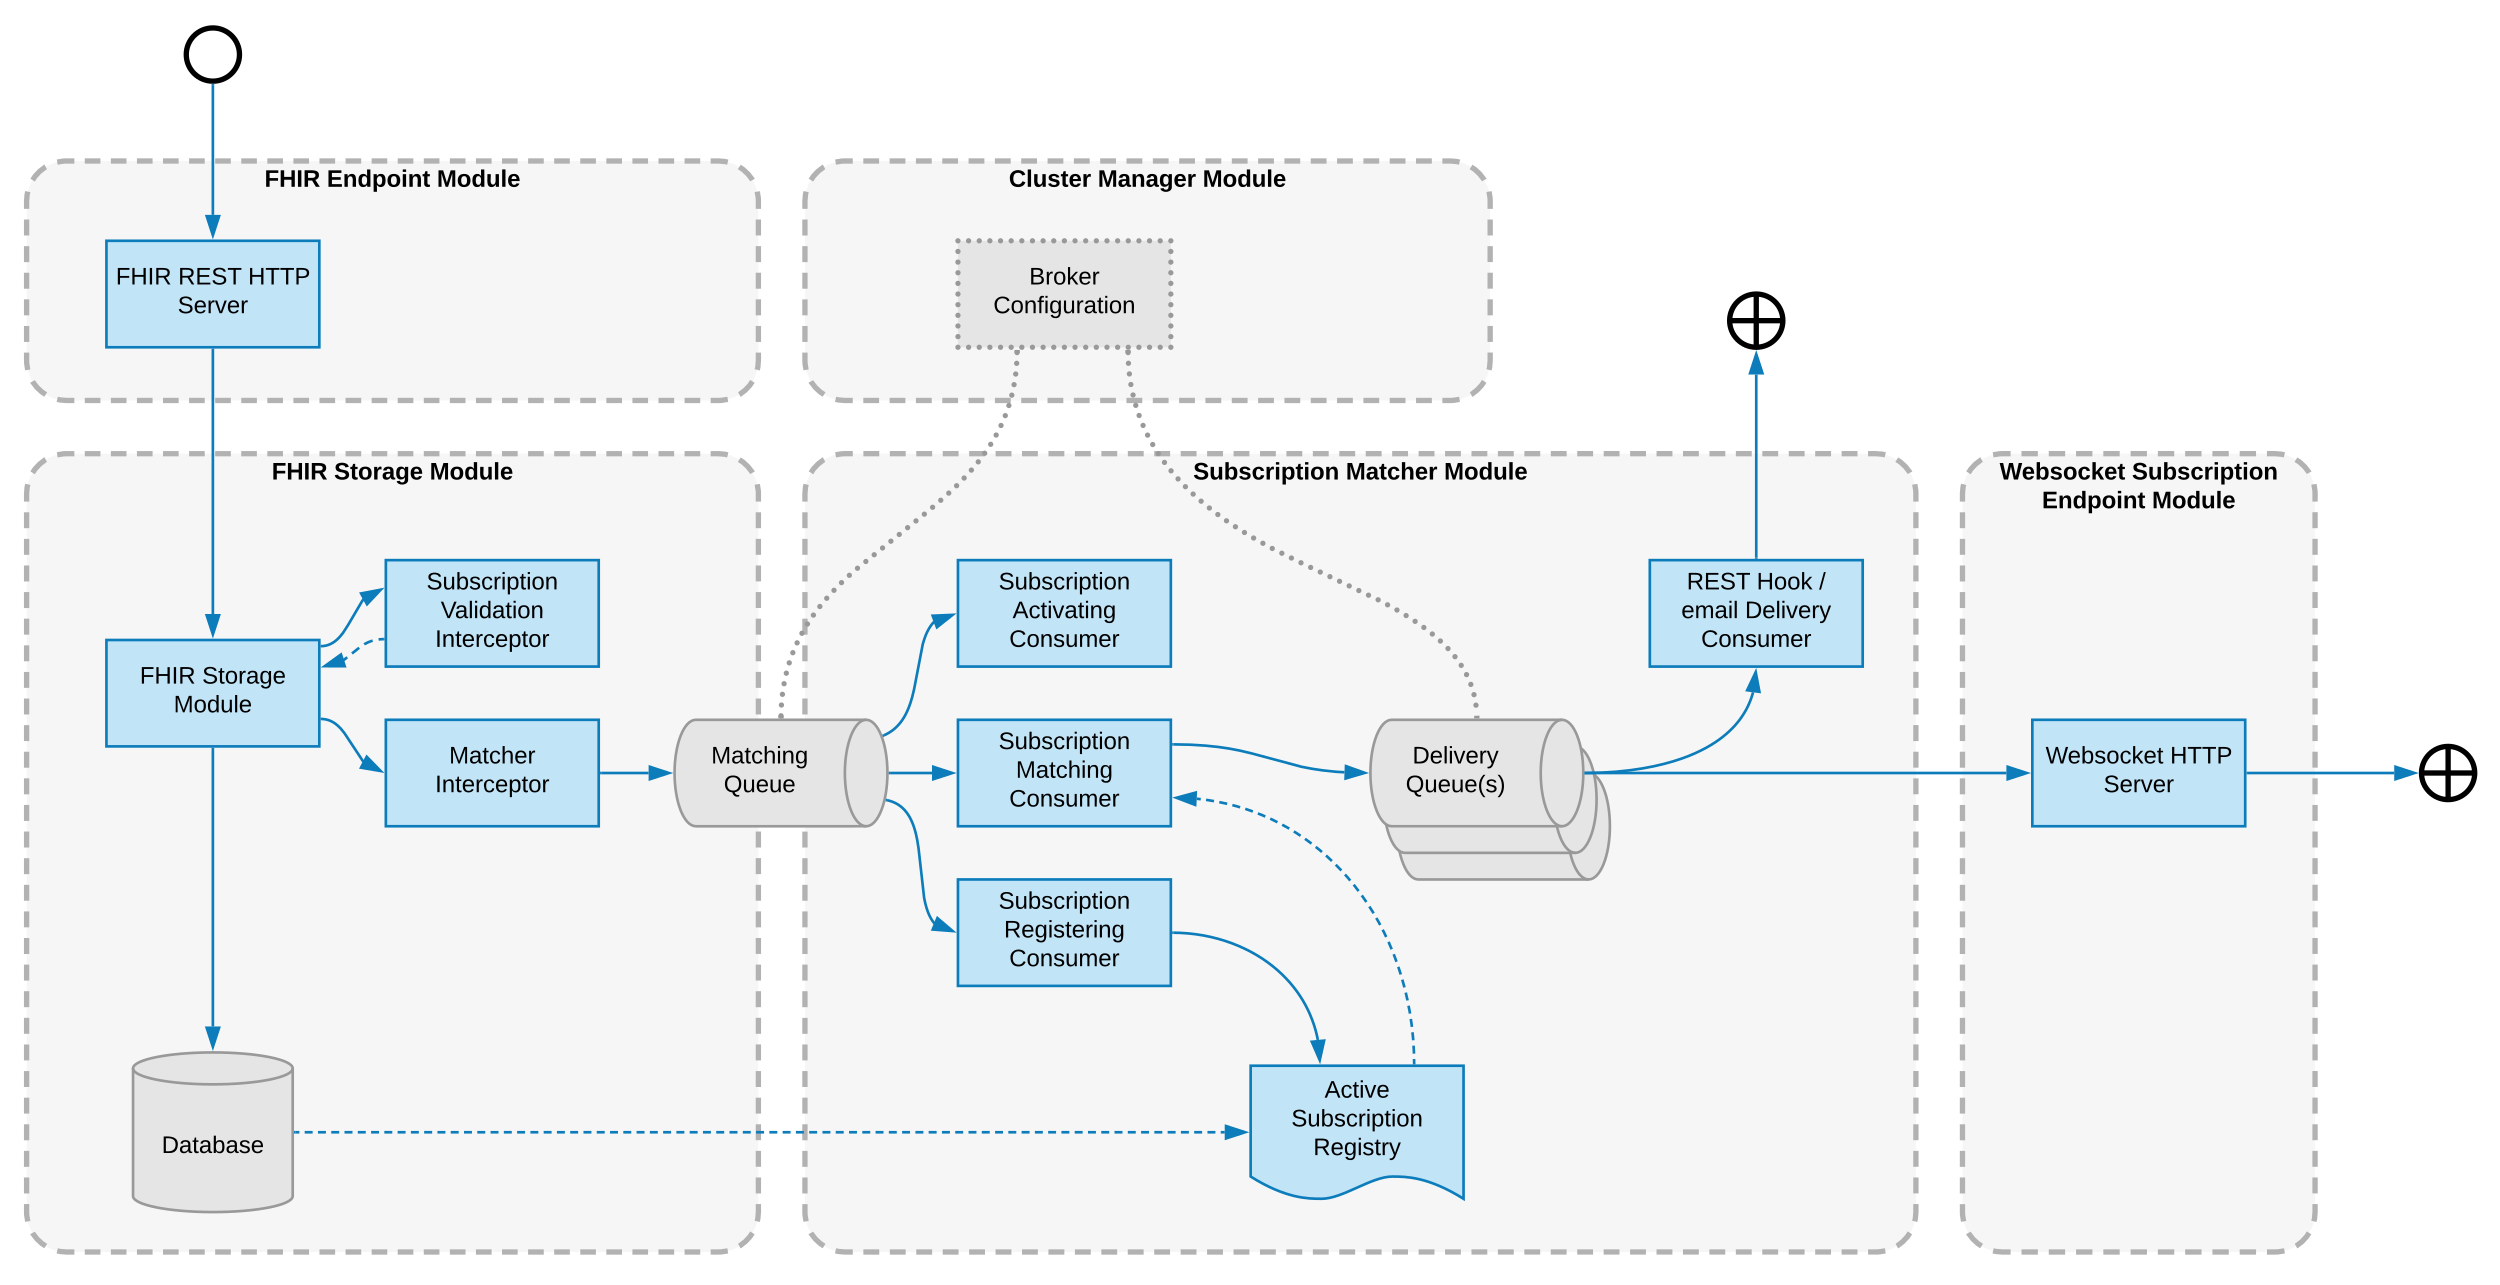 <svg xmlns="http://www.w3.org/2000/svg" xmlns:xlink="http://www.w3.org/1999/xlink" xmlns:lucid="lucid" width="1879" height="966"><g transform="translate(0 -1059)" lucid:page-tab-id="jGd8RxWa~NMn"><path d="M605 1430c0-16.57 13.43-30 30-30h775c16.57 0 30 13.43 30 30v540c0 16.57-13.43 30-30 30H635c-16.57 0-30-13.43-30-30z" fill="#e5e5e5" fill-opacity=".34"/><path d="M609.5 1414.37l1.9-2.9 3.43-3.68 3.98-3.06.55-.3m8.65-3.6l4.85-.76 2.15-.08h5.96m7.95 0h11.93m7.95 0h11.93m7.95 0h11.93m7.95 0h11.92m7.95 0h11.92m7.95 0h11.92m7.94 0h11.92m7.95 0h11.94m7.94 0h11.93m7.96 0h11.92m7.95 0h11.92m7.95 0h11.92m7.95 0h11.92m7.94 0h11.93m7.95 0h11.92m7.95 0h11.9m7.96 0h11.92m7.95 0h11.92m7.95 0h11.93m7.94 0h11.93m7.95 0h11.92m7.95 0h11.92m7.95 0h11.9m7.96 0h11.92m7.95 0h11.93m7.95 0h11.93m7.95 0h11.92m7.95 0h11.92m7.95 0h11.92m7.95 0h11.92m7.94 0H1257m7.94 0h11.92m7.95 0h11.93m7.95 0h11.92m7.95 0h11.92m7.95 0h11.93m7.94 0h11.92m7.95 0h11.92m7.94 0h5.96l5 .42 1.98.5m8.65 3.57l2.9 1.9 3.68 3.43 3.06 3.98.3.55m3.6 8.65l.76 4.85.08 2.15v6m0 8v12m0 8v12m0 8v12m0 8v12m0 8v12m0 8v12m0 8v12m0 8v12m0 8v12m0 8v12m0 8v12m0 8v12m0 8v12m0 8v12m0 8v12m0 8v12m0 8v12m0 8v12m0 8v12m0 8v12m0 8v12m0 8v12m0 8v12m0 8v12m0 8v12m0 8v12m0 8v6l-.42 5-.5 1.98m-3.57 8.65l-1.9 2.9-3.43 3.68-3.98 3.06-.55.3m-8.65 3.6l-4.85.76-2.15.08h-5.96m-7.95 0h-11.93m-7.95 0h-11.93m-7.95 0h-11.93m-7.95 0h-11.92m-7.95 0h-11.92m-7.95 0h-11.92m-7.94 0h-11.92m-7.95 0h-11.94m-7.94 0h-11.93m-7.96 0h-11.92m-7.95 0h-11.92m-7.95 0h-11.92m-7.95 0h-11.92m-7.94 0h-11.93m-7.95 0h-11.92m-7.95 0h-11.9m-7.96 0h-11.92m-7.95 0h-11.92m-7.95 0h-11.93m-7.94 0h-11.93m-7.95 0h-11.92m-7.95 0h-11.92m-7.95 0H947m-7.96 0h-11.92m-7.95 0h-11.93m-7.95 0h-11.93m-7.95 0H867.5m-7.95 0h-11.92m-7.95 0h-11.92m-7.95 0H807.9m-7.94 0H788m-7.94 0h-11.92m-7.95 0h-11.93m-7.95 0H728.4m-7.95 0h-11.92m-7.95 0h-11.93m-7.94 0H668.8m-7.95 0H648.9m-7.94 0H635l-5-.42-1.98-.5m-8.65-3.57l-2.9-1.9-3.68-3.43-3.06-3.98-.3-.55m-3.6-8.65l-.76-4.85-.08-2.15v-6m0-8v-12m0-8v-12m0-8v-12m0-8v-12m0-8v-12m0-8v-12m0-8v-12m0-8v-12m0-8v-12m0-8v-12m0-8v-12m0-8v-12m0-8v-12m0-8v-12m0-8v-12m0-8v-12m0-8v-12m0-8v-12m0-8v-12m0-8v-12m0-8v-12m0-8v-12m0-8v-12m0-8v-12m0-8v-12m0-8v-12m0-8v-6l.42-5 .5-1.98" stroke="#b2b2b2" stroke-width="4" fill="none"/><use xlink:href="#a" transform="matrix(1,0,0,1,610,1405) translate(286.825 14.4)"/><use xlink:href="#b" transform="matrix(1,0,0,1,610,1405) translate(401.525 14.4)"/><use xlink:href="#c" transform="matrix(1,0,0,1,610,1405) translate(475.375 14.4)"/><path d="M20 1430c0-16.57 13.43-30 30-30h490c16.57 0 30 13.43 30 30v540c0 16.57-13.43 30-30 30H50c-16.57 0-30-13.43-30-30z" fill="#e5e5e5" fill-opacity=".34"/><path d="M24.5 1414.37l1.9-2.9 3.43-3.68 3.98-3.06.55-.3m8.65-3.6l4.85-.76L50 1400h5.88m7.84 0h11.76m7.84 0h11.76m7.84 0h11.76m7.84 0h11.76m7.84 0h11.76m7.84 0h11.76m7.84 0h11.76m7.84 0h11.76m7.84 0h11.76m7.84 0h11.76m7.84 0h11.76m7.84 0h11.76m7.84 0h11.76m7.84 0h11.76m7.84 0h11.76m7.84 0h11.76m7.84 0h11.76m7.84 0h11.76m7.84 0h11.76m7.84 0h11.76m7.84 0h11.76m7.84 0h11.76m7.84 0h11.76m7.84 0h11.76m7.84 0H540l5 .42 1.98.5m8.65 3.57l2.9 1.9 3.68 3.43 3.06 3.98.3.55m3.6 8.65l.76 4.85.08 2.15v6m0 8v12m0 8v12m0 8v12m0 8v12m0 8v12m0 8v12m0 8v12m0 8v12m0 8v12m0 8v12m0 8v12m0 8v12m0 8v12m0 8v12m0 8v12m0 8v12m0 8v12m0 8v12m0 8v12m0 8v12m0 8v12m0 8v12m0 8v12m0 8v12m0 8v12m0 8v12m0 8v6l-.42 5-.5 1.98m-3.57 8.65l-1.9 2.9-3.43 3.68-3.98 3.06-.55.3m-8.65 3.6l-4.85.76-2.15.08h-5.88m-7.84 0h-11.76m-7.84 0h-11.76m-7.84 0h-11.76m-7.84 0h-11.76m-7.84 0h-11.76m-7.84 0h-11.76m-7.84 0h-11.76m-7.84 0h-11.76m-7.84 0h-11.76m-7.84 0h-11.76m-7.84 0h-11.76m-7.84 0h-11.76m-7.84 0h-11.76m-7.84 0h-11.76m-7.84 0h-11.76m-7.84 0h-11.76m-7.84 0h-11.76m-7.84 0h-11.76m-7.84 0h-11.76m-7.84 0h-11.76m-7.84 0h-11.76m-7.84 0h-11.76m-7.84 0H83.32m-7.84 0H63.72m-7.84 0H50l-5-.42-1.98-.5m-8.65-3.57l-2.9-1.9-3.68-3.43-3.06-3.98-.3-.55m-3.6-8.65l-.76-4.85L20 1970v-6m0-8v-12m0-8v-12m0-8v-12m0-8v-12m0-8v-12m0-8v-12m0-8v-12m0-8v-12m0-8v-12m0-8v-12m0-8v-12m0-8v-12m0-8v-12m0-8v-12m0-8v-12m0-8v-12m0-8v-12m0-8v-12m0-8v-12m0-8v-12m0-8v-12m0-8v-12m0-8v-12m0-8v-12m0-8v-12m0-8v-12m0-8v-6l.42-5 .5-1.98" stroke="#b2b2b2" stroke-width="4" fill="none"/><use xlink:href="#d" transform="matrix(1,0,0,1,25,1405) translate(179.25 14.4)"/><use xlink:href="#e" transform="matrix(1,0,0,1,25,1405) translate(226.1 14.4)"/><use xlink:href="#c" transform="matrix(1,0,0,1,25,1405) translate(297.95 14.4)"/><path d="M1194 1640c8.84 0 16 17.9 16 40s-7.16 40-16 40h-128c-8.84 0-16-17.9-16-40s7.16-40 16-40z" stroke="#999" stroke-width="2" fill="#e5e5e5"/><path d="M1194 1720c-8.84 0-16-17.9-16-40s7.16-40 16-40" stroke="#999" stroke-width="2" fill="none"/><use xlink:href="#f" transform="matrix(1,0,0,1,1055,1645) translate(22.55 27.8)"/><use xlink:href="#g" transform="matrix(1,0,0,1,1055,1645) translate(32 49.4)"/><path d="M1184 1620c8.84 0 16 17.9 16 40s-7.16 40-16 40h-128c-8.84 0-16-17.9-16-40s7.16-40 16-40z" stroke="#999" stroke-width="2" fill="#e5e5e5"/><path d="M1184 1700c-8.84 0-16-17.9-16-40s7.16-40 16-40" stroke="#999" stroke-width="2" fill="none"/><use xlink:href="#f" transform="matrix(1,0,0,1,1045,1625) translate(22.55 27.8)"/><use xlink:href="#g" transform="matrix(1,0,0,1,1045,1625) translate(32 49.4)"/><path d="M80 1540h160v80H80z" stroke="#0c7cba" stroke-width="2" fill="#c1e4f7"/><use xlink:href="#h" transform="matrix(1,0,0,1,85,1545) translate(20.1 27.8)"/><use xlink:href="#i" transform="matrix(1,0,0,1,85,1545) translate(66.95 27.8)"/><use xlink:href="#j" transform="matrix(1,0,0,1,85,1545) translate(45.55 49.4)"/><path d="M290 1600h160v80H290z" stroke="#0c7cba" stroke-width="2" fill="#c1e4f7"/><use xlink:href="#k" transform="matrix(1,0,0,1,295,1605) translate(42.55 27.8)"/><use xlink:href="#l" transform="matrix(1,0,0,1,295,1605) translate(32.05 49.4)"/><path d="M290 1480h160v80H290z" stroke="#0c7cba" stroke-width="2" fill="#c1e4f7"/><use xlink:href="#m" transform="matrix(1,0,0,1,295,1485) translate(25.575 17)"/><use xlink:href="#n" transform="matrix(1,0,0,1,295,1485) translate(36.25 38.6)"/><use xlink:href="#l" transform="matrix(1,0,0,1,295,1485) translate(32.05 60.2)"/><path d="M242 1544.62l.94-.05 1.8-.28 1.68-.46 1.64-.63 1.65-.83 1.7-1.1 1.82-1.46 2.04-2.02 2.5-3.06 3.85-5.98 10.65-18.12 1.13-1.4" stroke="#0c7cba" stroke-width="2" fill="none"/><path d="M242.08 1545.6l-1.08.07v-2l.97-.05z" fill="#0c7cba"/><path d="M286.16 1502.22l-10.28 10.93-4.46-8.13z" stroke="#0c7cba" stroke-width="2" fill="#0c7cba"/><path d="M242 1599.38l1.1.06 1.9.3 1.8.48 1.73.66 1.73.88 1.78 1.15 1.9 1.55 2.18 2.16 2.73 3.37 14.38 21.77" stroke="#0c7cba" stroke-width="2" fill="none"/><path d="M242.08 1598.4l-.1 1.98-.98-.05v-2z" fill="#0c7cba"/><path d="M286.13 1638.5l-14.78-2.52 4.3-8.2z" stroke="#0c7cba" stroke-width="2" fill="#0c7cba"/><path d="M288 1539.38l-2.8.14-.64.1m-4.5.92l-.85.23-2.6 1-2.64 1.34-.22.15m-3.8 2.6l-5.4 4.3m-3.6 2.85l-2.7 2.15" stroke="#0c7cba" stroke-width="2" fill="none"/><path d="M289 1540.33l-.97.05-.1-2 1.07-.05z" fill="#0c7cba"/><path d="M244.08 1559.68l12.18-8.76 2.82 8.82z" stroke="#0c7cba" stroke-width="2" fill="#0c7cba"/><path d="M651 1600c8.84 0 16 17.9 16 40s-7.16 40-16 40H523c-8.84 0-16-17.9-16-40s7.16-40 16-40z" stroke="#999" stroke-width="2" fill="#e5e5e5"/><path d="M651 1680c-8.84 0-16-17.9-16-40s7.16-40 16-40" stroke="#999" stroke-width="2" fill="none"/><use xlink:href="#f" transform="matrix(1,0,0,1,512,1605) translate(22.55 27.8)"/><use xlink:href="#g" transform="matrix(1,0,0,1,512,1605) translate(32 49.4)"/><path d="M452 1640h35.5" stroke="#0c7cba" stroke-width="2" fill="none"/><path d="M452.03 1641H451v-2h1.03z" fill="#0c7cba"/><path d="M502.76 1640l-14.26 4.64v-9.28z" stroke="#0c7cba" stroke-width="2" fill="#0c7cba"/><path d="M720 1480h160v80H720z" stroke="#0c7cba" stroke-width="2" fill="#c1e4f7"/><use xlink:href="#o" transform="matrix(1,0,0,1,725,1485) translate(25.575 17)"/><use xlink:href="#p" transform="matrix(1,0,0,1,725,1485) translate(36.05 38.6)"/><use xlink:href="#q" transform="matrix(1,0,0,1,725,1485) translate(33.575 60.2)"/><path d="M664.35 1611.65l.76-.32 1.58-.78 1.48-.84 1.42-.9 1.35-.96 1.3-1.05 1.25-1.14 1.23-1.22 1.2-1.34 1.18-1.47 1.17-1.64 1.17-1.83 1.16-2.07 1.18-2.4 1.2-2.8 1.24-3.4 1.32-4.35 1.5-6.16 6.52-33.9 1.1-3.6 1-2.73.93-2.2.9-1.8.86-1.55.85-1.33.84-1.2.83-1.03.84-.93.44-.45" stroke="#0c7cba" stroke-width="2" fill="none"/><path d="M664.77 1612.56l-.97.42-.74-1.86.92-.4z" fill="#0c7cba"/><path d="M715.97 1521.13l-11.75 9.33-3.24-8.68z" stroke="#0c7cba" stroke-width="2" fill="#0c7cba"/><path d="M720 1600h160v80H720z" stroke="#0c7cba" stroke-width="2" fill="#c1e4f7"/><use xlink:href="#o" transform="matrix(1,0,0,1,725,1605) translate(25.575 17)"/><use xlink:href="#f" transform="matrix(1,0,0,1,725,1605) translate(38.55 38.6)"/><use xlink:href="#q" transform="matrix(1,0,0,1,725,1605) translate(33.575 60.2)"/><path d="M669 1640h31.5" stroke="#0c7cba" stroke-width="2" fill="none"/><path d="M669.03 1641h-1.1l.07-1-.03-1h1.06z" fill="#0c7cba"/><path d="M715.76 1640l-14.26 4.64v-9.28z" stroke="#0c7cba" stroke-width="2" fill="#0c7cba"/><path d="M720 1720h160v80H720z" stroke="#0c7cba" stroke-width="2" fill="#c1e4f7"/><use xlink:href="#o" transform="matrix(1,0,0,1,725,1725) translate(25.575 17)"/><use xlink:href="#r" transform="matrix(1,0,0,1,725,1725) translate(29.6 38.6)"/><use xlink:href="#q" transform="matrix(1,0,0,1,725,1725) translate(33.575 60.2)"/><path d="M666.73 1660.43l.5.1 1.4.37 1.28.4 1.22.46 1.13.5 1.08.52 1.04.57.98.62.96.66.93.72.9.77.88.83.87.9.85 1 .84 1.07.84 1.2.84 1.3.83 1.5.84 1.7.86 1.93.85 2.26.88 2.72.9 3.34.92 4.34 1 6.23 4.23 37.47.84 3.94.8 3 .77 2.4.75 1.97.72 1.7.72 1.44.7 1.27.72 1.12.7 1 .7.9.48.56" stroke="#0c7cba" stroke-width="2" fill="none"/><path d="M666.96 1659.46l-.4 1.96-1-.2.37-1.98z" fill="#0c7cba"/><path d="M716 1758.77l-14.95-1.15 3.53-8.57z" stroke="#0c7cba" stroke-width="2" fill="#0c7cba"/><path d="M940 1860h160v100c-26.72-16.7-43.36-16.7-53.44-16.7-16 0-37.28 16.7-53.28 16.7-9.92 0-26.72 0-53.28-16.7z" stroke="#0c7cba" stroke-width="2" fill="#c1e4f7"/><use xlink:href="#s" transform="matrix(1,0,0,1,945,1865) translate(50.525 19)"/><use xlink:href="#o" transform="matrix(1,0,0,1,945,1865) translate(25.575 40.6)"/><use xlink:href="#t" transform="matrix(1,0,0,1,945,1865) translate(42.075 62.2)"/><path d="M882 1760.02l5.03.12 5.95.4 5.86.66 5.74.9 5.6 1.16 5.48 1.38 5.3 1.6 5.14 1.8 4.95 1.98 4.76 2.17 4.57 2.32 4.36 2.47 4.15 2.6 3.94 2.75 3.74 2.85 3.53 2.95 3.32 3.05 3.12 3.14 2.94 3.2 2.74 3.3 2.55 3.37 2.37 3.44 2.2 3.5 2 3.56 1.85 3.64 1.66 3.7 1.5 3.78 1.35 3.85 1.18 3.93 1 4.02.6 3" stroke="#0c7cba" stroke-width="2" fill="none"/><path d="M882.05 1759.02l-.05 2-1-.02v-2z" fill="#0c7cba"/><path d="M991.92 1855.78l-5.96-13.77 9.23-.86z" stroke="#0c7cba" stroke-width="2" fill="#0c7cba"/><path d="M1062.87 1858l-.07-3.03m-.08-4.03l-.04-1.9-.26-4.14m-.25-4.03l-.1-1.65-.47-4.37m-.42-4.02l-.13-1.3-.7-4.7m-.6-3.98l-.1-.82-1-5.13m-.74-3.96l-.04-.23-1.32-5.66m-.95-3.92l-1.63-5.83m-1.14-3.88l-1.87-5.75m-1.34-3.8l-2.1-5.68m-1.55-3.73l-2.07-4.94-.3-.63m-1.72-3.65l-1.68-3.57-.97-1.87m-1.87-3.56l-1.1-2.12-1.84-3.17m-2.02-3.5l-.34-.6-2.87-4.52m-2.22-3.38l-3.45-4.97m-2.4-3.23l-2.93-3.86-.78-.94m-2.57-3.1l-1.65-2-2.3-2.58m-2.7-3l-.16-.16-4.08-4.17m-2.9-2.8l-3.8-3.6-.62-.53m-3.06-2.63l-1.92-1.67-2.75-2.18m-3.16-2.5l-4.9-3.56m-3.33-2.27l-3.38-2.26-1.7-1.02m-3.45-2.1l-.94-.56-4.34-2.4m-3.58-1.87l-4.6-2.3-.83-.36m-3.7-1.64l-1.92-.85-3.67-1.46m-3.76-1.45l-5.7-2m-3.87-1.15l-3.04-.92-2.8-.72m-3.9-1l-.24-.06-5.68-1.2m-3.97-.74l-4.7-.8-1.27-.16m-4-.5l-2.14-.27-.87-.07" stroke="#0c7cba" stroke-width="2" fill="none"/><path d="M1063.9 1859h-2l-.03-1 2-.05z" fill="#0c7cba"/><path d="M884.23 1658.6l14.48-3.9-.45 9.25z" stroke="#0c7cba" stroke-width="2" fill="#0c7cba"/><path d="M1174 1600c8.84 0 16 17.9 16 40s-7.16 40-16 40h-128c-8.84 0-16-17.9-16-40s7.16-40 16-40z" stroke="#999" stroke-width="2" fill="#e5e5e5"/><path d="M1174 1680c-8.84 0-16-17.9-16-40s7.16-40 16-40" stroke="#999" stroke-width="2" fill="none"/><use xlink:href="#u" transform="matrix(1,0,0,1,1035,1605) translate(26.6 27.8)"/><use xlink:href="#v" transform="matrix(1,0,0,1,1035,1605) translate(21.55 49.4)"/><path d="M882 1618.46l13 .27 11.15.7 9.38.97 8.36 1.23 8.02 1.53 8.86 2.1 37.3 10.02 8.03 1.53 8.37 1.24 9.38 1 6.66.4" stroke="#0c7cba" stroke-width="2" fill="none"/><path d="M882.05 1617.47l-.04 2-1-.03v-2z" fill="#0c7cba"/><path d="M1025.76 1639.9l-14.4 4.2.3-9.26z" stroke="#0c7cba" stroke-width="2" fill="#0c7cba"/><path d="M220 1958c0 6.63-26.86 12-60 12s-60-5.37-60-12v-96c0-6.63 26.86-12 60-12s60 5.37 60 12z" stroke="#999" stroke-width="2" fill="#e5e5e5"/><path d="M220 1862c0 6.63-26.86 12-60 12s-60-5.37-60-12" stroke="#999" stroke-width="2" fill="none"/><use xlink:href="#w" transform="matrix(1,0,0,1,105,1879) translate(16.525 46.6)"/><path d="M222 1910h3m4 0h5.98m4 0h5.98m4 0h5.98m4 0h5.98m4 0h5.98m4 0h5.97m4 0h5.98m4 0h5.98m4 0h5.98m4 0h6m3.98 0h6m3.98 0h5.98m4 0h5.98m4 0h5.98m4 0h5.98m4 0h5.98m4 0h5.98m4 0h5.98m4 0h5.97m4 0h5.97m4 0h5.98m4 0h5.98m4 0h5.98m4 0h6m3.98 0h5.98m4 0h5.98m4 0h5.98m4 0h5.98m4 0h5.98m4 0h5.98m4 0h5.97m4 0h5.98m4 0h6m3.98 0h6m3.98 0h6m3.98 0h6m3.98 0h5.98m4 0h5.98m4 0h5.98m4 0h5.98m4 0h5.98m4 0h5.98m4 0h5.98m4 0h5.97m4 0h5.98m4 0H684m4 0h6m3.98 0h6m3.98 0h6m3.98 0h5.98m4 0h5.98m4 0h5.98m4 0h5.98m4 0h5.98m4 0h5.98m4 0h5.97m4 0h5.97m4 0h5.98m4 0h5.98m4 0h5.98m4 0h6m3.98 0h5.98m4 0h5.98m4 0h5.98m4 0h5.98m4 0h5.98m4 0h5.98m4 0h5.97m4 0h5.98m4 0h3" stroke="#0c7cba" stroke-width="2" fill="none"/><path d="M222.04 1911H221v-2h1.04z" fill="#0c7cba"/><path d="M935.76 1910l-14.26 4.64v-9.28z" stroke="#0c7cba" stroke-width="2" fill="#0c7cba"/><path d="M160 1622v208.5" stroke="#0c7cba" stroke-width="2" fill="none"/><path d="M161 1622.03h-2V1621h2z" fill="#0c7cba"/><path d="M160 1845.76l-4.64-14.26h9.28z" stroke="#0c7cba" stroke-width="2" fill="#0c7cba"/><path d="M1475 1430c0-16.57 13.43-30 30-30h205c16.57 0 30 13.43 30 30v540c0 16.57-13.43 30-30 30h-205c-16.57 0-30-13.43-30-30z" fill="#e5e5e5" fill-opacity=".34"/><path d="M1479.5 1414.37l1.9-2.9 3.43-3.68 3.98-3.06.55-.3m8.65-3.6l4.85-.76 2.15-.08h6.15m8.2 0h12.3m8.2 0h12.3m8.2 0h12.3m8.2 0h12.3m8.2 0h12.3m8.2 0h12.3m8.2 0h12.3m8.2 0h12.3m8.2 0h12.3m8.2 0h6.15l5 .42 1.98.5m8.65 3.57l2.9 1.9 3.68 3.43 3.06 3.98.3.55m3.6 8.65l.76 4.85.08 2.15v6m0 8v12m0 8v12m0 8v12m0 8v12m0 8v12m0 8v12m0 8v12m0 8v12m0 8v12m0 8v12m0 8v12m0 8v12m0 8v12m0 8v12m0 8v12m0 8v12m0 8v12m0 8v12m0 8v12m0 8v12m0 8v12m0 8v12m0 8v12m0 8v12m0 8v12m0 8v12m0 8v6l-.42 5-.5 1.98m-3.57 8.65l-1.9 2.9-3.43 3.68-3.98 3.06-.55.3m-8.65 3.6l-4.85.76-2.15.08h-6.15m-8.2 0h-12.3m-8.2 0h-12.3m-8.2 0h-12.3m-8.2 0h-12.3m-8.2 0h-12.3m-8.2 0h-12.3m-8.2 0h-12.3m-8.2 0h-12.3m-8.2 0h-12.3m-8.2 0H1505l-5-.42-1.98-.5m-8.65-3.57l-2.9-1.9-3.68-3.43-3.06-3.98-.3-.55m-3.6-8.65l-.76-4.85-.08-2.15v-6m0-8v-12m0-8v-12m0-8v-12m0-8v-12m0-8v-12m0-8v-12m0-8v-12m0-8v-12m0-8v-12m0-8v-12m0-8v-12m0-8v-12m0-8v-12m0-8v-12m0-8v-12m0-8v-12m0-8v-12m0-8v-12m0-8v-12m0-8v-12m0-8v-12m0-8v-12m0-8v-12m0-8v-12m0-8v-12m0-8v-12m0-8v-6l.42-5 .5-1.98" stroke="#b2b2b2" stroke-width="4" fill="none"/><use xlink:href="#x" transform="matrix(1,0,0,1,1480,1405) translate(22.925 14.4)"/><use xlink:href="#y" transform="matrix(1,0,0,1,1480,1405) translate(122.375 14.4)"/><use xlink:href="#z" transform="matrix(1,0,0,1,1480,1405) translate(54.75 36)"/><use xlink:href="#c" transform="matrix(1,0,0,1,1480,1405) translate(137.45 36)"/><path d="M20 1210c0-16.57 13.43-30 30-30h490c16.57 0 30 13.43 30 30v120c0 16.57-13.43 30-30 30H50c-16.57 0-30-13.43-30-30z" fill="#e5e5e5" fill-opacity=".34"/><path d="M24.5 1194.37l1.9-2.9 3.43-3.68 3.98-3.06.55-.3m8.65-3.6l4.85-.76L50 1180h5.88m7.84 0h11.76m7.84 0h11.76m7.84 0h11.76m7.84 0h11.76m7.84 0h11.76m7.84 0h11.76m7.84 0h11.76m7.84 0h11.76m7.84 0h11.76m7.84 0h11.76m7.84 0h11.76m7.84 0h11.76m7.84 0h11.76m7.84 0h11.76m7.84 0h11.76m7.84 0h11.76m7.84 0h11.76m7.84 0h11.76m7.84 0h11.76m7.84 0h11.76m7.84 0h11.76m7.84 0h11.76m7.84 0h11.76m7.84 0h11.76m7.84 0H540l5 .42 1.98.5m8.65 3.57l2.9 1.9 3.68 3.43 3.06 3.98.3.55m3.6 8.65l.76 4.85.08 2.15v6m0 8v12m0 8v12m0 8v12m0 8v12m0 8v12m0 8v6l-.42 5-.5 1.98m-3.57 8.65l-1.9 2.9-3.43 3.68-3.98 3.06-.55.3m-8.65 3.6l-4.85.76-2.15.08h-5.88m-7.84 0h-11.76m-7.84 0h-11.76m-7.84 0h-11.76m-7.84 0h-11.76m-7.84 0h-11.76m-7.84 0h-11.76m-7.84 0h-11.76m-7.84 0h-11.76m-7.84 0h-11.76m-7.84 0h-11.76m-7.84 0h-11.76m-7.84 0h-11.76m-7.84 0h-11.76m-7.84 0h-11.76m-7.84 0h-11.76m-7.84 0h-11.76m-7.84 0h-11.76m-7.84 0h-11.76m-7.84 0h-11.76m-7.84 0h-11.76m-7.84 0h-11.76m-7.84 0h-11.76m-7.84 0H83.32m-7.84 0H63.72m-7.84 0H50l-5-.42-1.98-.5m-8.65-3.57l-2.9-1.9-3.68-3.43-3.06-3.98-.3-.55m-3.6-8.65l-.76-4.85L20 1330v-6m0-8v-12m0-8v-12m0-8v-12m0-8v-12m0-8v-12m0-8v-6l.42-5 .5-1.98" stroke="#b2b2b2" stroke-width="4" fill="none"/><use xlink:href="#d" transform="matrix(1,0,0,1,25,1185) translate(173.825 14.4)"/><use xlink:href="#A" transform="matrix(1,0,0,1,25,1185) translate(220.675 14.4)"/><use xlink:href="#c" transform="matrix(1,0,0,1,25,1185) translate(303.375 14.4)"/><path d="M80 1240h160v80H80z" stroke="#0c7cba" stroke-width="2" fill="#c1e4f7"/><use xlink:href="#h" transform="matrix(1,0,0,1,85,1245) translate(2.05 27.8)"/><use xlink:href="#B" transform="matrix(1,0,0,1,85,1245) translate(48.9 27.8)"/><use xlink:href="#C" transform="matrix(1,0,0,1,85,1245) translate(101.45 27.8)"/><use xlink:href="#D" transform="matrix(1,0,0,1,85,1245) translate(48.55 49.4)"/><path d="M160 1322v198.5" stroke="#0c7cba" stroke-width="2" fill="none"/><path d="M161 1322.03h-2V1321h2z" fill="#0c7cba"/><path d="M160 1535.76l-4.64-14.26h9.28z" stroke="#0c7cba" stroke-width="2" fill="#0c7cba"/><path d="M1240 1480h160v80h-160z" stroke="#0c7cba" stroke-width="2" fill="#c1e4f7"/><use xlink:href="#E" transform="matrix(1,0,0,1,1245,1485) translate(22.75 17)"/><use xlink:href="#F" transform="matrix(1,0,0,1,1245,1485) translate(75.3 17)"/><use xlink:href="#G" transform="matrix(1,0,0,1,1245,1485) translate(122.25 17)"/><use xlink:href="#H" transform="matrix(1,0,0,1,1245,1485) translate(18.675 38.6)"/><use xlink:href="#I" transform="matrix(1,0,0,1,1245,1485) translate(66.525 38.6)"/><use xlink:href="#J" transform="matrix(1,0,0,1,1245,1485) translate(33.575 60.2)"/><path d="M1192 1639.98l11.17-.23 11.42-.72 10.47-1.1 9.5-1.4 8.52-1.62 7.62-1.78 6.82-1.9 6.1-1.98 5.45-2.02 4.9-2.06 4.4-2.08 4-2.08 3.62-2.1 3.28-2.07 3-2.08 2.73-2.08 2.5-2.07 2.3-2.08 2.13-2.07 1.96-2.08 1.8-2.1 1.67-2.1 1.53-2.12 1.43-2.14 1.3-2.17 1.23-2.2 1.1-2.25 1.02-2.3.93-2.34.84-2.4.74-2.5.12-.44" stroke="#0c7cba" stroke-width="2" fill="none"/><path d="M1192.05 1640.98l-1.1.02.05-1-.03-1 1.04-.02z" fill="#0c7cba"/><path d="M1319.6 1564.2l2.77 14.75-9.2-1.18z" stroke="#0c7cba" stroke-width="2" fill="#0c7cba"/><path d="M1320 1478v-137.5" stroke="#0c7cba" stroke-width="2" fill="none"/><path d="M1321 1479h-2v-1.03h2z" fill="#0c7cba"/><path d="M1320 1325.24l4.64 14.26h-9.28z" stroke="#0c7cba" stroke-width="2" fill="#0c7cba"/><path d="M1340 1300c0 11.05-8.95 20-20 20s-20-8.95-20-20 8.95-20 20-20 20 8.95 20 20zm-40 0h40m-20-20v40" stroke="#000" stroke-width="4" fill-opacity="0"/><path d="M1527.5 1600h160v80h-160z" stroke="#0c7cba" stroke-width="2" fill="#c1e4f7"/><g><use xlink:href="#K" transform="matrix(1,0,0,1,1532.5,1605) translate(4.95 27.8)"/><use xlink:href="#C" transform="matrix(1,0,0,1,1532.5,1605) translate(98.55 27.8)"/><use xlink:href="#D" transform="matrix(1,0,0,1,1532.5,1605) translate(48.55 49.4)"/></g><path d="M180 1100c0 11.05-8.95 20-20 20s-20-8.95-20-20 8.95-20 20-20 20 8.95 20 20z" stroke="#000" stroke-width="4" fill-opacity="0"/><path d="M160 1123v97.5" stroke="#0c7cba" stroke-width="2" fill="none"/><path d="M159.9 1122l1.1-.03v1.06h-2v-1.14z" fill="#0c7cba"/><path d="M160 1235.76l-4.64-14.26h9.28z" stroke="#0c7cba" stroke-width="2" fill="#0c7cba"/><path d="M1192 1640h316" stroke="#0c7cba" stroke-width="2" fill="none"/><path d="M1192.03 1641h-1.1l.07-1-.03-1h1.06z" fill="#0c7cba"/><path d="M1523.26 1640l-14.26 4.64v-9.28z" stroke="#0c7cba" stroke-width="2" fill="#0c7cba"/><path d="M1860 1640c0 11.05-8.95 20-20 20s-20-8.95-20-20 8.95-20 20-20 20 8.95 20 20zm-40 0h40m-20-20v40" stroke="#000" stroke-width="4" fill-opacity="0"/><path d="M1689.5 1640h110" stroke="#0c7cba" stroke-width="2" fill="none"/><path d="M1689.53 1641h-1.03v-2h1.03z" fill="#0c7cba"/><path d="M1814.76 1640l-14.26 4.64v-9.28z" stroke="#0c7cba" stroke-width="2" fill="#0c7cba"/><path d="M605 1210c0-16.57 13.43-30 30-30h455c16.57 0 30 13.43 30 30v120c0 16.57-13.43 30-30 30H635c-16.57 0-30-13.43-30-30z" fill="#e5e5e5" fill-opacity=".34"/><path d="M609.5 1194.37l1.9-2.9 3.43-3.68 3.98-3.06.55-.3m8.65-3.6l4.85-.76 2.15-.08h5.93m7.92 0h11.87m7.9 0h11.88m7.9 0h11.88m7.92 0h11.87m7.9 0h11.88m7.9 0h11.88m7.9 0h11.88m7.93 0h11.87m7.9 0H819m7.9 0h11.88m7.9 0h11.88m7.92 0h11.87m7.9 0h11.88m7.92 0h11.87m7.9 0h11.87m7.92 0h11.86m7.9 0h11.88m7.9 0h11.88m7.9 0h11.88m7.92 0h11.87m7.9 0h11.87m7.9 0h11.88m7.92 0h5.93l5 .42 1.98.5m8.65 3.57l2.9 1.9 3.68 3.43 3.06 3.98.3.55m3.6 8.65l.76 4.85.08 2.15v6m0 8v12m0 8v12m0 8v12m0 8v12m0 8v12m0 8v6l-.42 5-.5 1.98m-3.57 8.65l-1.9 2.9-3.43 3.68-3.98 3.06-.55.3m-8.65 3.6l-4.85.76-2.15.08h-5.93m-7.92 0h-11.87m-7.9 0h-11.88m-7.9 0h-11.88m-7.92 0h-11.87m-7.9 0h-11.88m-7.9 0h-11.88m-7.9 0h-11.88m-7.93 0H925.8m-7.9 0H906m-7.9 0h-11.88m-7.9 0h-11.88m-7.92 0h-11.87m-7.9 0h-11.88m-7.92 0H807.1m-7.9 0h-11.87m-7.92 0h-11.86m-7.9 0h-11.88m-7.9 0h-11.88m-7.9 0H708.2m-7.92 0H688.4m-7.9 0h-11.87m-7.9 0h-11.88m-7.92 0H635l-5-.42-1.98-.5m-8.65-3.57l-2.9-1.9-3.68-3.43-3.06-3.98-.3-.55m-3.6-8.65l-.76-4.85-.08-2.15v-6m0-8v-12m0-8v-12m0-8v-12m0-8v-12m0-8v-12m0-8v-6l.42-5 .5-1.98" stroke="#b2b2b2" stroke-width="4" fill="none"/><g><use xlink:href="#L" transform="matrix(1,0,0,1,610,1185) translate(148.25 14.4)"/><use xlink:href="#M" transform="matrix(1,0,0,1,610,1185) translate(215.1 14.4)"/><use xlink:href="#c" transform="matrix(1,0,0,1,610,1185) translate(293.95 14.4)"/></g><path d="M720 1240h160v80H720z" fill="#e5e5e5"/><path d="M722 1240c0 1.1-.9 2-2 2s-2-.9-2-2 .9-2 2-2 2 .9 2 2zm8 0c0 1.1-.9 2-2 2s-2-.9-2-2 .9-2 2-2 2 .9 2 2zm8 0c0 1.1-.9 2-2 2s-2-.9-2-2 .9-2 2-2 2 .9 2 2zm8 0c0 1.1-.9 2-2 2s-2-.9-2-2 .9-2 2-2 2 .9 2 2zm8 0c0 1.1-.9 2-2 2s-2-.9-2-2 .9-2 2-2 2 .9 2 2zm8 0c0 1.1-.9 2-2 2s-2-.9-2-2 .9-2 2-2 2 .9 2 2zm8 0c0 1.1-.9 2-2 2s-2-.9-2-2 .9-2 2-2 2 .9 2 2zm8 0c0 1.1-.9 2-2 2s-2-.9-2-2 .9-2 2-2 2 .9 2 2zm8 0c0 1.1-.9 2-2 2s-2-.9-2-2 .9-2 2-2 2 .9 2 2zm8 0c0 1.1-.9 2-2 2s-2-.9-2-2 .9-2 2-2 2 .9 2 2zm8 0c0 1.1-.9 2-2 2s-2-.9-2-2 .9-2 2-2 2 .9 2 2zm8 0c0 1.1-.9 2-2 2s-2-.9-2-2 .9-2 2-2 2 .9 2 2zm8 0c0 1.1-.9 2-2 2s-2-.9-2-2 .9-2 2-2 2 .9 2 2zm8 0c0 1.1-.9 2-2 2s-2-.9-2-2 .9-2 2-2 2 .9 2 2zm8 0c0 1.1-.9 2-2 2s-2-.9-2-2 .9-2 2-2 2 .9 2 2zm8 0c0 1.1-.9 2-2 2s-2-.9-2-2 .9-2 2-2 2 .9 2 2zm8 0c0 1.1-.9 2-2 2s-2-.9-2-2 .9-2 2-2 2 .9 2 2zm8 0c0 1.1-.9 2-2 2s-2-.9-2-2 .9-2 2-2 2 .9 2 2zm8 0c0 1.1-.9 2-2 2s-2-.9-2-2 .9-2 2-2 2 .9 2 2zm8 0c0 1.1-.9 2-2 2s-2-.9-2-2 .9-2 2-2 2 .9 2 2zm8 0c0 1.1-.9 2-2 2s-2-.9-2-2 .9-2 2-2 2 .9 2 2zm0 8c0 1.1-.9 2-2 2s-2-.9-2-2 .9-2 2-2 2 .9 2 2zm0 8c0 1.1-.9 2-2 2s-2-.9-2-2 .9-2 2-2 2 .9 2 2zm0 8c0 1.1-.9 2-2 2s-2-.9-2-2 .9-2 2-2 2 .9 2 2zm0 8c0 1.1-.9 2-2 2s-2-.9-2-2 .9-2 2-2 2 .9 2 2zm0 8c0 1.1-.9 2-2 2s-2-.9-2-2 .9-2 2-2 2 .9 2 2zm0 8c0 1.1-.9 2-2 2s-2-.9-2-2 .9-2 2-2 2 .9 2 2zm0 8c0 1.1-.9 2-2 2s-2-.9-2-2 .9-2 2-2 2 .9 2 2zm0 8c0 1.1-.9 2-2 2s-2-.9-2-2 .9-2 2-2 2 .9 2 2zm0 8c0 1.1-.9 2-2 2s-2-.9-2-2 .9-2 2-2 2 .9 2 2zm0 8c0 1.1-.9 2-2 2s-2-.9-2-2 .9-2 2-2 2 .9 2 2zm-8 0c0 1.1-.9 2-2 2s-2-.9-2-2 .9-2 2-2 2 .9 2 2zm-8 0c0 1.1-.9 2-2 2s-2-.9-2-2 .9-2 2-2 2 .9 2 2zm-8 0c0 1.1-.9 2-2 2s-2-.9-2-2 .9-2 2-2 2 .9 2 2zm-8 0c0 1.1-.9 2-2 2s-2-.9-2-2 .9-2 2-2 2 .9 2 2zm-8 0c0 1.1-.9 2-2 2s-2-.9-2-2 .9-2 2-2 2 .9 2 2zm-8 0c0 1.1-.9 2-2 2s-2-.9-2-2 .9-2 2-2 2 .9 2 2zm-8 0c0 1.1-.9 2-2 2s-2-.9-2-2 .9-2 2-2 2 .9 2 2zm-8 0c0 1.1-.9 2-2 2s-2-.9-2-2 .9-2 2-2 2 .9 2 2zm-8 0c0 1.1-.9 2-2 2s-2-.9-2-2 .9-2 2-2 2 .9 2 2zm-8 0c0 1.1-.9 2-2 2s-2-.9-2-2 .9-2 2-2 2 .9 2 2zm-8 0c0 1.1-.9 2-2 2s-2-.9-2-2 .9-2 2-2 2 .9 2 2zm-8 0c0 1.1-.9 2-2 2s-2-.9-2-2 .9-2 2-2 2 .9 2 2zm-8 0c0 1.1-.9 2-2 2s-2-.9-2-2 .9-2 2-2 2 .9 2 2zm-8 0c0 1.1-.9 2-2 2s-2-.9-2-2 .9-2 2-2 2 .9 2 2zm-8 0c0 1.1-.9 2-2 2s-2-.9-2-2 .9-2 2-2 2 .9 2 2zm-8 0c0 1.1-.9 2-2 2s-2-.9-2-2 .9-2 2-2 2 .9 2 2zm-8 0c0 1.1-.9 2-2 2s-2-.9-2-2 .9-2 2-2 2 .9 2 2zm-8 0c0 1.1-.9 2-2 2s-2-.9-2-2 .9-2 2-2 2 .9 2 2zm-8 0c0 1.1-.9 2-2 2s-2-.9-2-2 .9-2 2-2 2 .9 2 2zm-8 0c0 1.1-.9 2-2 2s-2-.9-2-2 .9-2 2-2 2 .9 2 2zm0-8c0 1.1-.9 2-2 2s-2-.9-2-2 .9-2 2-2 2 .9 2 2zm0-8c0 1.1-.9 2-2 2s-2-.9-2-2 .9-2 2-2 2 .9 2 2zm0-8c0 1.1-.9 2-2 2s-2-.9-2-2 .9-2 2-2 2 .9 2 2zm0-8c0 1.1-.9 2-2 2s-2-.9-2-2 .9-2 2-2 2 .9 2 2zm0-8c0 1.1-.9 2-2 2s-2-.9-2-2 .9-2 2-2 2 .9 2 2zm0-8c0 1.1-.9 2-2 2s-2-.9-2-2 .9-2 2-2 2 .9 2 2zm0-8c0 1.1-.9 2-2 2s-2-.9-2-2 .9-2 2-2 2 .9 2 2zm0-8c0 1.1-.9 2-2 2s-2-.9-2-2 .9-2 2-2 2 .9 2 2zm0-8c0 1.1-.9 2-2 2s-2-.9-2-2 .9-2 2-2 2 .9 2 2z" fill="#999"/><g><use xlink:href="#N" transform="matrix(1,0,0,1,725,1245) translate(48.55 27.8)"/><use xlink:href="#O" transform="matrix(1,0,0,1,725,1245) translate(21.6 49.4)"/></g><path d="M766.45 1324c0 1.1-.9 2-2 2s-2-.9-2-2 .9-2 2-2 2 .9 2 2zm-.32 8.08c0 1.1-.9 2-2 2s-2-.9-2-2 .9-2 2-2 2 .9 2 2zm-.73 8.04c0 1.1-.9 2-2 2s-2-.9-2-2 .9-2 2-2 2 .9 2 2zm-1.23 7.98c0 1.1-.9 2-2 2s-2-.9-2-2 .9-2 2-2 2 .9 2 2zm-1.7 7.9c0 1.1-.9 2-2 2s-2-.9-2-2 .9-2 2-2 2 .9 2 2zm-2.2 7.77c0 1.1-.9 2-2 2s-2-.9-2-2 .9-2 2-2 2 .9 2 2zm-2.7 7.62c0 1.1-.9 2-2 2s-2-.9-2-2 .9-2 2-2 2 .9 2 2zm-3.2 7.4c0 1.1-.9 2-2 2s-2-.9-2-2 .9-2 2-2 2 .9 2 2zm-3.65 7.2c0 1.12-.9 2-2 2s-2-.88-2-2c0-1.1.9-2 2-2s2 .9 2 2zm-4.12 6.96c0 1.1-.9 2-2 2s-2-.9-2-2 .9-2 2-2 2 .9 2 2zm-4.5 6.7c0 1.12-.9 2-2 2s-2-.88-2-2c0-1.1.9-2 2-2s2 .9 2 2zm-4.84 6.48c0 1.1-.9 2-2 2s-2-.9-2-2 .9-2 2-2 2 .9 2 2zm-5.18 6.2c0 1.1-.9 2-2 2s-2-.9-2-2 .9-2 2-2 2 .9 2 2zm-5.44 5.97c0 1.12-.9 2-2 2s-2-.88-2-2c0-1.1.9-2 2-2s2 .9 2 2zm-5.65 5.78c0 1.1-.9 2-2 2-1.12 0-2-.9-2-2s.88-2 2-2c1.1 0 2 .9 2 2zm-5.9 5.54c0 1.1-.9 2-2 2s-2-.9-2-2 .9-2 2-2 2 .9 2 2zm-6.02 5.38c0 1.1-.9 2-2 2s-2-.9-2-2 .9-2 2-2 2 .9 2 2zm-6.13 5.27c0 1.1-.9 2-2 2s-2-.9-2-2 .9-2 2-2 2 .9 2 2zm-6.2 5.17c0 1.1-.9 2-2 2-1.12 0-2-.9-2-2s.88-2 2-2c1.1 0 2 .9 2 2zm-6.3 5.08c0 1.1-.9 2-2 2s-2-.9-2-2 .9-2 2-2 2 .9 2 2zm-6.27 5.08c0 1.1-.9 2-2 2s-2-.9-2-2 .9-2 2-2 2 .9 2 2zm-6.28 5.1c0 1.1-.9 2-2 2s-2-.9-2-2c0-1.12.9-2 2-2s2 .88 2 2zm-6.28 5.07c0 1.1-.9 2-2 2s-2-.9-2-2 .9-2 2-2 2 .9 2 2zm-6.28 5.08c0 1.1-.9 2-2 2s-2-.9-2-2 .9-2 2-2 2 .9 2 2zm-6.28 5.1c0 1.1-.9 2-2 2s-2-.9-2-2c0-1.12.9-2 2-2s2 .88 2 2zm-6.28 5.07c0 1.1-.9 2-2 2s-2-.9-2-2 .9-2 2-2 2 .9 2 2zm-6.28 5.08c0 1.1-.9 2-2 2s-2-.9-2-2 .9-2 2-2 2 .9 2 2zm-6.1 5.3c0 1.1-.9 2-2 2-1.12 0-2-.9-2-2 0-1.12.88-2 2-2 1.1 0 2 .88 2 2zm-5.9 5.52c0 1.1-.9 2-2 2s-2-.9-2-2 .9-2 2-2 2 .9 2 2zm-5.66 5.77c0 1.1-.9 2-2 2s-2-.9-2-2c0-1.12.9-2 2-2s2 .88 2 2zm-5.44 5.96c0 1.1-.9 2-2 2s-2-.9-2-2 .9-2 2-2 2 .9 2 2zm-5.18 6.2c0 1.1-.9 2-2 2s-2-.9-2-2 .9-2 2-2 2 .9 2 2zm-4.84 6.47c0 1.1-.9 2-2 2s-2-.9-2-2 .9-2 2-2 2 .9 2 2zm-4.5 6.7c0 1.12-.9 2-2 2s-2-.88-2-2c0-1.1.9-2 2-2s2 .9 2 2zm-4.12 6.96c0 1.1-.9 2-2 2s-2-.9-2-2 .9-2 2-2 2 .9 2 2zm-3.64 7.2c0 1.1-.9 2-2 2s-2-.9-2-2 .9-2 2-2 2 .9 2 2zm-3.2 7.4c0 1.12-.9 2-2 2s-2-.88-2-2c0-1.1.9-2 2-2s2 .9 2 2zm-2.7 7.63c0 1.1-.9 2-2 2s-2-.9-2-2 .9-2 2-2 2 .9 2 2zm-2.2 7.77c0 1.1-.9 2-2 2s-2-.9-2-2 .9-2 2-2 2 .9 2 2zm-1.7 7.9c0 1.1-.9 2-2 2s-2-.9-2-2 .9-2 2-2 2 .9 2 2zm-1.23 7.98c0 1.1-.9 2-2 2-1.12 0-2-.9-2-2s.88-2 2-2c1.1 0 2 .9 2 2zm-.74 8.05c0 1.1-.9 2-2 2s-2-.9-2-2 .9-2 2-2 2 .9 2 2zm-.32 8.07c0 1.1-.9 2-2 2s-2-.9-2-2 .9-2 2-2 2 .9 2 2z" fill="#999"/><path d="M766.44 1324.1l-4-.1.05-2h4zM589 1596.95v2.05h-4v-2.05zM849.85 1324c0 1.1-.9 2-2 2s-2-.9-2-2 .9-2 2-2 2 .9 2 2zm.3 8.04c0 1.1-.9 2-2 2s-2-.9-2-2 .9-2 2-2 2 .9 2 2zm.7 8c0 1.1-.9 2-2 2s-2-.9-2-2 .9-2 2-2 2 .9 2 2zm1.13 7.96c0 1.1-.9 2-2 2s-2-.9-2-2 .9-2 2-2 2 .9 2 2zm1.62 7.88c0 1.1-.9 2-2 2s-2-.9-2-2 .9-2 2-2 2 .9 2 2zm2.04 7.78c0 1.1-.9 2-2 2s-2-.9-2-2 .9-2 2-2 2 .9 2 2zm2.52 7.63c0 1.1-.9 2-2 2s-2-.9-2-2 .9-2 2-2 2 .9 2 2zm2.97 7.46c0 1.1-.9 2-2 2s-2-.9-2-2 .9-2 2-2 2 .9 2 2zm3.4 7.3c0 1.1-.9 2-2 2s-2-.9-2-2c0-1.12.9-2 2-2s2 .88 2 2zm3.85 7.05c0 1.1-.9 2-2 2s-2-.9-2-2 .9-2 2-2 2 .9 2 2zm4.2 6.85c0 1.1-.88 2-2 2-1.1 0-2-.9-2-2s.9-2 2-2c1.12 0 2 .9 2 2zm4.63 6.6c0 1.1-.9 2-2 2s-2-.9-2-2c0-1.12.9-2 2-2s2 .88 2 2zm4.96 6.32c0 1.1-.9 2-2 2s-2-.9-2-2 .9-2 2-2 2 .9 2 2zm5.26 6.08c0 1.1-.9 2-2 2s-2-.9-2-2 .9-2 2-2 2 .9 2 2zm5.53 5.84c0 1.1-.9 2-2 2s-2-.9-2-2c0-1.12.9-2 2-2s2 .88 2 2zm5.8 5.57c0 1.1-.9 2-2 2-1.12 0-2-.9-2-2s.88-2 2-2c1.1 0 2 .9 2 2zm6 5.34c0 1.12-.9 2-2 2s-2-.88-2-2c0-1.1.9-2 2-2s2 .9 2 2zm6.2 5.12c0 1.1-.9 2-2 2s-2-.9-2-2 .9-2 2-2 2 .9 2 2zm6.37 4.9c0 1.1-.9 2-2 2s-2-.9-2-2 .9-2 2-2 2 .9 2 2zm6.5 4.73c0 1.1-.9 2-2 2s-2-.9-2-2 .9-2 2-2 2 .9 2 2zm6.7 4.45c0 1.1-.9 2-2 2s-2-.9-2-2 .9-2 2-2 2 .9 2 2zm6.8 4.32c0 1.1-.9 2-2 2s-2-.9-2-2 .9-2 2-2 2 .9 2 2zm6.87 4.16c0 1.1-.9 2-2 2s-2-.9-2-2 .9-2 2-2 2 .9 2 2zm7 3.95c0 1.1-.9 2-2 2s-2-.9-2-2 .9-2 2-2 2 .9 2 2zm7.03 3.9c0 1.1-.9 2-2 2s-2-.9-2-2c0-1.12.9-2 2-2s2 .88 2 2zm7.2 3.58c0 1.12-.9 2-2 2s-2-.88-2-2c0-1.1.9-2 2-2s2 .9 2 2zm7.2 3.6c0 1.1-.9 2-2 2s-2-.9-2-2 .9-2 2-2 2 .9 2 2zm7.2 3.58c0 1.1-.9 2-2 2s-2-.9-2-2 .9-2 2-2 2 .9 2 2zm7.24 3.5c0 1.1-.9 2-2 2s-2-.9-2-2 .9-2 2-2 2 .9 2 2zm7.25 3.47c0 1.1-.9 2-2 2s-2-.9-2-2 .9-2 2-2 2 .9 2 2zm7.25 3.48c0 1.1-.9 2-2 2s-2-.9-2-2 .9-2 2-2 2 .9 2 2zm7.25 3.47c0 1.1-.9 2-2 2s-2-.9-2-2 .9-2 2-2 2 .9 2 2zm7.25 3.48c0 1.1-.9 2-2 2s-2-.9-2-2 .9-2 2-2 2 .9 2 2zm7.25 3.48c0 1.1-.9 2-2 2s-2-.9-2-2 .9-2 2-2 2 .9 2 2zm7.25 3.48c0 1.1-.9 2-2 2s-2-.9-2-2 .9-2 2-2 2 .9 2 2zm7.25 3.47c0 1.12-.9 2-2 2s-2-.88-2-2c0-1.1.9-2 2-2s2 .9 2 2zm7.1 3.78c0 1.1-.9 2-2 2s-2-.9-2-2 .9-2 2-2 2 .9 2 2zm7.04 3.9c0 1.1-.9 2-2 2s-2-.9-2-2 .9-2 2-2 2 .9 2 2zm6.88 4.16c0 1.1-.9 2-2 2s-2-.9-2-2 .9-2 2-2 2 .9 2 2zm6.76 4.35c0 1.1-.9 2-2 2s-2-.9-2-2 .9-2 2-2 2 .9 2 2zm6.58 4.6c0 1.12-.9 2-2 2s-2-.88-2-2c0-1.1.9-2 2-2s2 .9 2 2zm6.36 4.93c0 1.1-.9 2-2 2s-2-.9-2-2 .9-2 2-2 2 .9 2 2zm6.07 5.27c0 1.1-.9 2-2 2s-2-.9-2-2 .9-2 2-2 2 .9 2 2zm5.72 5.66c0 1.1-.9 2-2 2s-2-.9-2-2 .9-2 2-2 2 .9 2 2zm5.25 6.1c0 1.1-.9 2-2 2s-2-.9-2-2 .9-2 2-2 2 .9 2 2zm4.68 6.53c0 1.1-.9 2-2 2s-2-.9-2-2c0-1.12.9-2 2-2s2 .88 2 2zm4 6.95c0 1.1-.9 2-2 2s-2-.9-2-2 .9-2 2-2 2 .9 2 2zm3.24 7.36c0 1.12-.9 2-2 2-1.12 0-2-.88-2-2 0-1.1.88-2 2-2 1.1 0 2 .9 2 2zm2.37 7.7c0 1.1-.9 2-2 2s-2-.9-2-2c0-1.12.9-2 2-2s2 .88 2 2zm1.48 7.9c0 1.1-.9 2-2 2s-2-.9-2-2c0-1.12.9-2 2-2s2 .88 2 2z" fill="#999"/><path d="M849.85 1324l-4 .1-.05-2.1h4zM1112 1599h-4l-.04-2 4-.1z" fill="#999"/><defs><path d="M169-182c-1-43-94-46-97-3 18 66 151 10 154 114 3 95-165 93-204 36-6-8-10-19-12-30l50-8c3 46 112 56 116 5-17-69-150-10-154-114-4-87 153-88 188-35 5 8 8 18 10 28" id="P"/><path d="M85 4C-2 5 27-109 22-190h50c7 57-23 150 33 157 60-5 35-97 40-157h50l1 190h-47c-2-12 1-28-3-38-12 25-28 42-61 42" id="Q"/><path d="M135-194c52 0 70 43 70 98 0 56-19 99-73 100-30 1-46-15-58-35L72 0H24l1-261h50v104c11-23 29-37 60-37zM114-30c31 0 40-27 40-66 0-37-7-63-39-63s-41 28-41 65c0 36 8 64 40 64" id="R"/><path d="M137-138c1-29-70-34-71-4 15 46 118 7 119 86 1 83-164 76-172 9l43-7c4 19 20 25 44 25 33 8 57-30 24-41C81-84 22-81 20-136c-2-80 154-74 161-7" id="S"/><path d="M190-63c-7 42-38 67-86 67-59 0-84-38-90-98-12-110 154-137 174-36l-49 2c-2-19-15-32-35-32-30 0-35 28-38 64-6 74 65 87 74 30" id="T"/><path d="M135-150c-39-12-60 13-60 57V0H25l-1-190h47c2 13-1 29 3 40 6-28 27-53 61-41v41" id="U"/><path d="M25-224v-37h50v37H25zM25 0v-190h50V0H25" id="V"/><path d="M135-194c53 0 70 44 70 98 0 56-19 98-73 100-31 1-45-17-59-34 3 33 2 69 2 105H25l-1-265h48c2 10 0 23 3 31 11-24 29-35 60-35zM114-30c33 0 39-31 40-66 0-38-9-64-40-64-56 0-55 130 0 130" id="W"/><path d="M115-3C79 11 28 4 28-45v-112H4v-33h27l15-45h31v45h36v33H77v99c-1 23 16 31 38 25v30" id="X"/><path d="M110-194c64 0 96 36 96 99 0 64-35 99-97 99-61 0-95-36-95-99 0-62 34-99 96-99zm-1 164c35 0 45-28 45-65 0-40-10-65-43-65-34 0-45 26-45 65 0 36 10 65 43 65" id="Y"/><path d="M135-194c87-1 58 113 63 194h-50c-7-57 23-157-34-157-59 0-34 97-39 157H25l-1-190h47c2 12-1 28 3 38 12-26 28-41 61-42" id="Z"/><g id="a"><use transform="matrix(0.05,0,0,0.05,0,0)" xlink:href="#P"/><use transform="matrix(0.05,0,0,0.05,12,0)" xlink:href="#Q"/><use transform="matrix(0.05,0,0,0.05,22.95,0)" xlink:href="#R"/><use transform="matrix(0.05,0,0,0.05,33.9,0)" xlink:href="#S"/><use transform="matrix(0.05,0,0,0.05,43.9,0)" xlink:href="#T"/><use transform="matrix(0.05,0,0,0.05,53.9,0)" xlink:href="#U"/><use transform="matrix(0.05,0,0,0.05,60.9,0)" xlink:href="#V"/><use transform="matrix(0.05,0,0,0.05,65.9,0)" xlink:href="#W"/><use transform="matrix(0.05,0,0,0.05,76.85,0)" xlink:href="#X"/><use transform="matrix(0.05,0,0,0.05,82.8,0)" xlink:href="#V"/><use transform="matrix(0.05,0,0,0.05,87.8,0)" xlink:href="#Y"/><use transform="matrix(0.05,0,0,0.05,98.75,0)" xlink:href="#Z"/></g><path d="M230 0l2-204L168 0h-37L68-204 70 0H24v-248h70l56 185 57-185h69V0h-46" id="aa"/><path d="M133-34C117-15 103 5 69 4 32 3 11-16 11-54c-1-60 55-63 116-61 1-26-3-47-28-47-18 1-26 9-28 27l-52-2c7-38 36-58 82-57s74 22 75 68l1 82c-1 14 12 18 25 15v27c-30 8-71 5-69-32zm-48 3c29 0 43-24 42-57-32 0-66-3-65 30 0 17 8 27 23 27" id="ab"/><path d="M114-157C55-157 80-60 75 0H25v-261h50l-1 109c12-26 28-41 61-42 86-1 58 113 63 194h-50c-7-57 23-157-34-157" id="ac"/><path d="M185-48c-13 30-37 53-82 52C43 2 14-33 14-96s30-98 90-98c62 0 83 45 84 108H66c0 31 8 55 39 56 18 0 30-7 34-22zm-45-69c5-46-57-63-70-21-2 6-4 13-4 21h74" id="ad"/><g id="b"><use transform="matrix(0.05,0,0,0.05,0,0)" xlink:href="#aa"/><use transform="matrix(0.05,0,0,0.05,14.95,0)" xlink:href="#ab"/><use transform="matrix(0.05,0,0,0.05,24.95,0)" xlink:href="#X"/><use transform="matrix(0.05,0,0,0.05,30.9,0)" xlink:href="#T"/><use transform="matrix(0.05,0,0,0.05,40.9,0)" xlink:href="#ac"/><use transform="matrix(0.05,0,0,0.05,51.85,0)" xlink:href="#ad"/><use transform="matrix(0.05,0,0,0.05,61.85,0)" xlink:href="#U"/></g><path d="M88-194c31-1 46 15 58 34l-1-101h50l1 261h-48c-2-10 0-23-3-31C134-8 116 4 84 4 32 4 16-41 15-95c0-56 19-97 73-99zm17 164c33 0 40-30 41-66 1-37-9-64-41-64s-38 30-39 65c0 43 13 65 39 65" id="ae"/><path d="M25 0v-261h50V0H25" id="af"/><g id="c"><use transform="matrix(0.05,0,0,0.05,0,0)" xlink:href="#aa"/><use transform="matrix(0.05,0,0,0.05,14.95,0)" xlink:href="#Y"/><use transform="matrix(0.05,0,0,0.05,25.9,0)" xlink:href="#ae"/><use transform="matrix(0.05,0,0,0.05,36.85,0)" xlink:href="#Q"/><use transform="matrix(0.05,0,0,0.05,47.8,0)" xlink:href="#af"/><use transform="matrix(0.05,0,0,0.05,52.8,0)" xlink:href="#ad"/></g><path d="M76-208v77h127v40H76V0H24v-248h183v40H76" id="ag"/><path d="M186 0v-106H76V0H24v-248h52v99h110v-99h50V0h-50" id="ah"/><path d="M24 0v-248h52V0H24" id="ai"/><path d="M240-174c0 40-23 61-54 70L253 0h-59l-57-94H76V0H24v-248c93 4 217-23 216 74zM76-134c48-2 112 12 112-38 0-48-66-32-112-35v73" id="aj"/><g id="d"><use transform="matrix(0.05,0,0,0.05,0,0)" xlink:href="#ag"/><use transform="matrix(0.05,0,0,0.05,10.95,0)" xlink:href="#ah"/><use transform="matrix(0.05,0,0,0.05,23.9,0)" xlink:href="#ai"/><use transform="matrix(0.05,0,0,0.05,28.9,0)" xlink:href="#aj"/></g><path d="M195-6C206 82 75 100 31 46c-4-6-6-13-8-21l49-6c3 16 16 24 34 25 40 0 42-37 40-79-11 22-30 35-61 35-53 0-70-43-70-97 0-56 18-96 73-97 30 0 46 14 59 34l2-30h47zm-90-29c32 0 41-27 41-63 0-35-9-62-40-62-32 0-39 29-40 63 0 36 9 62 39 62" id="ak"/><g id="e"><use transform="matrix(0.05,0,0,0.05,0,0)" xlink:href="#P"/><use transform="matrix(0.05,0,0,0.05,12,0)" xlink:href="#X"/><use transform="matrix(0.05,0,0,0.05,17.95,0)" xlink:href="#Y"/><use transform="matrix(0.05,0,0,0.05,28.9,0)" xlink:href="#U"/><use transform="matrix(0.05,0,0,0.05,35.9,0)" xlink:href="#ab"/><use transform="matrix(0.05,0,0,0.05,45.9,0)" xlink:href="#ak"/><use transform="matrix(0.05,0,0,0.05,56.85,0)" xlink:href="#ad"/></g><path d="M240 0l2-218c-23 76-54 145-80 218h-23L58-218 59 0H30v-248h44l77 211c21-75 51-140 76-211h43V0h-30" id="al"/><path d="M141-36C126-15 110 5 73 4 37 3 15-17 15-53c-1-64 63-63 125-63 3-35-9-54-41-54-24 1-41 7-42 31l-33-3c5-37 33-52 76-52 45 0 72 20 72 64v82c-1 20 7 32 28 27v20c-31 9-61-2-59-35zM48-53c0 20 12 33 32 33 41-3 63-29 60-74-43 2-92-5-92 41" id="am"/><path d="M59-47c-2 24 18 29 38 22v24C64 9 27 4 27-40v-127H5v-23h24l9-43h21v43h35v23H59v120" id="an"/><path d="M96-169c-40 0-48 33-48 73s9 75 48 75c24 0 41-14 43-38l32 2c-6 37-31 61-74 61-59 0-76-41-82-99-10-93 101-131 147-64 4 7 5 14 7 22l-32 3c-4-21-16-35-41-35" id="ao"/><path d="M106-169C34-169 62-67 57 0H25v-261h32l-1 103c12-21 28-36 61-36 89 0 53 116 60 194h-32v-121c2-32-8-49-39-48" id="ap"/><path d="M24-231v-30h32v30H24zM24 0v-190h32V0H24" id="aq"/><path d="M117-194c89-4 53 116 60 194h-32v-121c0-31-8-49-39-48C34-167 62-67 57 0H25l-1-190h30c1 10-1 24 2 32 11-22 29-35 61-36" id="ar"/><path d="M177-190C167-65 218 103 67 71c-23-6-38-20-44-43l32-5c15 47 100 32 89-28v-30C133-14 115 1 83 1 29 1 15-40 15-95c0-56 16-97 71-98 29-1 48 16 59 35 1-10 0-23 2-32h30zM94-22c36 0 50-32 50-73 0-42-14-75-50-75-39 0-46 34-46 75s6 73 46 73" id="as"/><g id="f"><use transform="matrix(0.05,0,0,0.05,0,0)" xlink:href="#al"/><use transform="matrix(0.05,0,0,0.05,14.95,0)" xlink:href="#am"/><use transform="matrix(0.05,0,0,0.05,24.95,0)" xlink:href="#an"/><use transform="matrix(0.05,0,0,0.05,29.95,0)" xlink:href="#ao"/><use transform="matrix(0.05,0,0,0.05,38.95,0)" xlink:href="#ap"/><use transform="matrix(0.05,0,0,0.05,48.95,0)" xlink:href="#aq"/><use transform="matrix(0.05,0,0,0.05,52.9,0)" xlink:href="#ar"/><use transform="matrix(0.05,0,0,0.05,62.9,0)" xlink:href="#as"/></g><path d="M140-251c81 0 123 46 123 126C263-53 228-8 163 1c7 30 30 48 69 40v23c-55 16-95-15-103-61C56-3 17-48 17-125c0-80 42-126 123-126zm0 227c63 0 89-41 89-101s-29-99-89-99c-61 0-89 39-89 99S79-25 140-24" id="at"/><path d="M84 4C-5 8 30-112 23-190h32v120c0 31 7 50 39 49 72-2 45-101 50-169h31l1 190h-30c-1-10 1-25-2-33-11 22-28 36-60 37" id="au"/><path d="M100-194c63 0 86 42 84 106H49c0 40 14 67 53 68 26 1 43-12 49-29l28 8c-11 28-37 45-77 45C44 4 14-33 15-96c1-61 26-98 85-98zm52 81c6-60-76-77-97-28-3 7-6 17-6 28h103" id="av"/><g id="g"><use transform="matrix(0.05,0,0,0.05,0,0)" xlink:href="#at"/><use transform="matrix(0.05,0,0,0.05,14,0)" xlink:href="#au"/><use transform="matrix(0.05,0,0,0.05,24,0)" xlink:href="#av"/><use transform="matrix(0.05,0,0,0.05,34,0)" xlink:href="#au"/><use transform="matrix(0.05,0,0,0.05,44,0)" xlink:href="#av"/></g><path d="M63-220v92h138v28H63V0H30v-248h175v28H63" id="aw"/><path d="M197 0v-115H63V0H30v-248h33v105h134v-105h34V0h-34" id="ax"/><path d="M33 0v-248h34V0H33" id="ay"/><path d="M233-177c-1 41-23 64-60 70L243 0h-38l-65-103H63V0H30v-248c88 3 205-21 203 71zM63-129c60-2 137 13 137-47 0-61-80-42-137-45v92" id="az"/><g id="h"><use transform="matrix(0.05,0,0,0.05,0,0)" xlink:href="#aw"/><use transform="matrix(0.05,0,0,0.05,10.95,0)" xlink:href="#ax"/><use transform="matrix(0.05,0,0,0.05,23.9,0)" xlink:href="#ay"/><use transform="matrix(0.05,0,0,0.05,28.9,0)" xlink:href="#az"/></g><path d="M185-189c-5-48-123-54-124 2 14 75 158 14 163 119 3 78-121 87-175 55-17-10-28-26-33-46l33-7c5 56 141 63 141-1 0-78-155-14-162-118-5-82 145-84 179-34 5 7 8 16 11 25" id="aA"/><path d="M100-194c62-1 85 37 85 99 1 63-27 99-86 99S16-35 15-95c0-66 28-99 85-99zM99-20c44 1 53-31 53-75 0-43-8-75-51-75s-53 32-53 75 10 74 51 75" id="aB"/><path d="M114-163C36-179 61-72 57 0H25l-1-190h30c1 12-1 29 2 39 6-27 23-49 58-41v29" id="aC"/><g id="i"><use transform="matrix(0.05,0,0,0.05,0,0)" xlink:href="#aA"/><use transform="matrix(0.05,0,0,0.05,12,0)" xlink:href="#an"/><use transform="matrix(0.05,0,0,0.05,17,0)" xlink:href="#aB"/><use transform="matrix(0.05,0,0,0.05,27,0)" xlink:href="#aC"/><use transform="matrix(0.05,0,0,0.05,32.95,0)" xlink:href="#am"/><use transform="matrix(0.05,0,0,0.05,42.95,0)" xlink:href="#as"/><use transform="matrix(0.05,0,0,0.05,52.95,0)" xlink:href="#av"/></g><path d="M85-194c31 0 48 13 60 33l-1-100h32l1 261h-30c-2-10 0-23-3-31C134-8 116 4 85 4 32 4 16-35 15-94c0-66 23-100 70-100zm9 24c-40 0-46 34-46 75 0 40 6 74 45 74 42 0 51-32 51-76 0-42-9-74-50-73" id="aD"/><path d="M24 0v-261h32V0H24" id="aE"/><g id="j"><use transform="matrix(0.05,0,0,0.05,0,0)" xlink:href="#al"/><use transform="matrix(0.05,0,0,0.05,14.95,0)" xlink:href="#aB"/><use transform="matrix(0.05,0,0,0.05,24.95,0)" xlink:href="#aD"/><use transform="matrix(0.05,0,0,0.05,34.95,0)" xlink:href="#au"/><use transform="matrix(0.05,0,0,0.05,44.95,0)" xlink:href="#aE"/><use transform="matrix(0.05,0,0,0.05,48.9,0)" xlink:href="#av"/></g><g id="k"><use transform="matrix(0.05,0,0,0.05,0,0)" xlink:href="#al"/><use transform="matrix(0.05,0,0,0.05,14.95,0)" xlink:href="#am"/><use transform="matrix(0.05,0,0,0.05,24.95,0)" xlink:href="#an"/><use transform="matrix(0.05,0,0,0.05,29.95,0)" xlink:href="#ao"/><use transform="matrix(0.05,0,0,0.05,38.95,0)" xlink:href="#ap"/><use transform="matrix(0.05,0,0,0.05,48.95,0)" xlink:href="#av"/><use transform="matrix(0.05,0,0,0.05,58.95,0)" xlink:href="#aC"/></g><path d="M115-194c55 1 70 41 70 98S169 2 115 4C84 4 66-9 55-30l1 105H24l-1-265h31l2 30c10-21 28-34 59-34zm-8 174c40 0 45-34 45-75s-6-73-45-74c-42 0-51 32-51 76 0 43 10 73 51 73" id="aF"/><g id="l"><use transform="matrix(0.05,0,0,0.05,0,0)" xlink:href="#ay"/><use transform="matrix(0.05,0,0,0.05,5,0)" xlink:href="#ar"/><use transform="matrix(0.05,0,0,0.05,15,0)" xlink:href="#an"/><use transform="matrix(0.05,0,0,0.05,20,0)" xlink:href="#av"/><use transform="matrix(0.05,0,0,0.05,30,0)" xlink:href="#aC"/><use transform="matrix(0.05,0,0,0.05,35.95,0)" xlink:href="#ao"/><use transform="matrix(0.05,0,0,0.05,44.95,0)" xlink:href="#av"/><use transform="matrix(0.05,0,0,0.05,54.95,0)" xlink:href="#aF"/><use transform="matrix(0.05,0,0,0.05,64.95,0)" xlink:href="#an"/><use transform="matrix(0.05,0,0,0.05,69.95,0)" xlink:href="#aB"/><use transform="matrix(0.05,0,0,0.05,79.95,0)" xlink:href="#aC"/></g><path d="M115-194c53 0 69 39 70 98 0 66-23 100-70 100C84 3 66-7 56-30L54 0H23l1-261h32v101c10-23 28-34 59-34zm-8 174c40 0 45-34 45-75 0-40-5-75-45-74-42 0-51 32-51 76 0 43 10 73 51 73" id="aG"/><path d="M135-143c-3-34-86-38-87 0 15 53 115 12 119 90S17 21 10-45l28-5c4 36 97 45 98 0-10-56-113-15-118-90-4-57 82-63 122-42 12 7 21 19 24 35" id="aH"/><g id="m"><use transform="matrix(0.05,0,0,0.05,0,0)" xlink:href="#aA"/><use transform="matrix(0.05,0,0,0.05,12,0)" xlink:href="#au"/><use transform="matrix(0.05,0,0,0.05,22,0)" xlink:href="#aG"/><use transform="matrix(0.05,0,0,0.05,32,0)" xlink:href="#aH"/><use transform="matrix(0.05,0,0,0.05,41,0)" xlink:href="#ao"/><use transform="matrix(0.05,0,0,0.05,50,0)" xlink:href="#aC"/><use transform="matrix(0.05,0,0,0.05,55.95,0)" xlink:href="#aq"/><use transform="matrix(0.05,0,0,0.05,59.9,0)" xlink:href="#aF"/><use transform="matrix(0.05,0,0,0.05,69.9,0)" xlink:href="#an"/><use transform="matrix(0.05,0,0,0.05,74.9,0)" xlink:href="#aq"/><use transform="matrix(0.05,0,0,0.05,78.85,0)" xlink:href="#aB"/><use transform="matrix(0.05,0,0,0.05,88.85,0)" xlink:href="#ar"/></g><path d="M137 0h-34L2-248h35l83 218 83-218h36" id="aI"/><g id="n"><use transform="matrix(0.05,0,0,0.05,0,0)" xlink:href="#aI"/><use transform="matrix(0.05,0,0,0.05,10.65,0)" xlink:href="#am"/><use transform="matrix(0.05,0,0,0.05,20.65,0)" xlink:href="#aE"/><use transform="matrix(0.05,0,0,0.05,24.6,0)" xlink:href="#aq"/><use transform="matrix(0.05,0,0,0.05,28.55,0)" xlink:href="#aD"/><use transform="matrix(0.05,0,0,0.05,38.55,0)" xlink:href="#am"/><use transform="matrix(0.05,0,0,0.05,48.55,0)" xlink:href="#an"/><use transform="matrix(0.05,0,0,0.05,53.55,0)" xlink:href="#aq"/><use transform="matrix(0.05,0,0,0.05,57.5,0)" xlink:href="#aB"/><use transform="matrix(0.05,0,0,0.05,67.5,0)" xlink:href="#ar"/></g><g id="o"><use transform="matrix(0.05,0,0,0.05,0,0)" xlink:href="#aA"/><use transform="matrix(0.05,0,0,0.05,12,0)" xlink:href="#au"/><use transform="matrix(0.05,0,0,0.05,22,0)" xlink:href="#aG"/><use transform="matrix(0.05,0,0,0.05,32,0)" xlink:href="#aH"/><use transform="matrix(0.05,0,0,0.05,41,0)" xlink:href="#ao"/><use transform="matrix(0.05,0,0,0.05,50,0)" xlink:href="#aC"/><use transform="matrix(0.05,0,0,0.05,55.95,0)" xlink:href="#aq"/><use transform="matrix(0.05,0,0,0.05,59.9,0)" xlink:href="#aF"/><use transform="matrix(0.05,0,0,0.05,69.9,0)" xlink:href="#an"/><use transform="matrix(0.05,0,0,0.05,74.9,0)" xlink:href="#aq"/><use transform="matrix(0.05,0,0,0.05,78.85,0)" xlink:href="#aB"/><use transform="matrix(0.05,0,0,0.05,88.85,0)" xlink:href="#ar"/></g><path d="M205 0l-28-72H64L36 0H1l101-248h38L239 0h-34zm-38-99l-47-123c-12 45-31 82-46 123h93" id="aJ"/><path d="M108 0H70L1-190h34L89-25l56-165h34" id="aK"/><g id="p"><use transform="matrix(0.05,0,0,0.05,0,0)" xlink:href="#aJ"/><use transform="matrix(0.05,0,0,0.05,12,0)" xlink:href="#ao"/><use transform="matrix(0.05,0,0,0.05,21,0)" xlink:href="#an"/><use transform="matrix(0.05,0,0,0.05,26,0)" xlink:href="#aq"/><use transform="matrix(0.05,0,0,0.05,29.95,0)" xlink:href="#aK"/><use transform="matrix(0.05,0,0,0.05,38.95,0)" xlink:href="#am"/><use transform="matrix(0.05,0,0,0.05,48.95,0)" xlink:href="#an"/><use transform="matrix(0.05,0,0,0.05,53.95,0)" xlink:href="#aq"/><use transform="matrix(0.05,0,0,0.05,57.9,0)" xlink:href="#ar"/><use transform="matrix(0.05,0,0,0.05,67.9,0)" xlink:href="#as"/></g><path d="M212-179c-10-28-35-45-73-45-59 0-87 40-87 99 0 60 29 101 89 101 43 0 62-24 78-52l27 14C228-24 195 4 139 4 59 4 22-46 18-125c-6-104 99-153 187-111 19 9 31 26 39 46" id="aL"/><path d="M210-169c-67 3-38 105-44 169h-31v-121c0-29-5-50-35-48C34-165 62-65 56 0H25l-1-190h30c1 10-1 24 2 32 10-44 99-50 107 0 11-21 27-35 58-36 85-2 47 119 55 194h-31v-121c0-29-5-49-35-48" id="aM"/><g id="q"><use transform="matrix(0.05,0,0,0.05,0,0)" xlink:href="#aL"/><use transform="matrix(0.05,0,0,0.05,12.95,0)" xlink:href="#aB"/><use transform="matrix(0.05,0,0,0.05,22.95,0)" xlink:href="#ar"/><use transform="matrix(0.05,0,0,0.05,32.95,0)" xlink:href="#aH"/><use transform="matrix(0.05,0,0,0.05,41.95,0)" xlink:href="#au"/><use transform="matrix(0.05,0,0,0.05,51.95,0)" xlink:href="#aM"/><use transform="matrix(0.05,0,0,0.05,66.9,0)" xlink:href="#av"/><use transform="matrix(0.05,0,0,0.05,76.9,0)" xlink:href="#aC"/></g><g id="r"><use transform="matrix(0.05,0,0,0.05,0,0)" xlink:href="#az"/><use transform="matrix(0.05,0,0,0.05,12.95,0)" xlink:href="#av"/><use transform="matrix(0.05,0,0,0.05,22.95,0)" xlink:href="#as"/><use transform="matrix(0.05,0,0,0.05,32.95,0)" xlink:href="#aq"/><use transform="matrix(0.05,0,0,0.05,36.9,0)" xlink:href="#aH"/><use transform="matrix(0.05,0,0,0.05,45.9,0)" xlink:href="#an"/><use transform="matrix(0.05,0,0,0.05,50.9,0)" xlink:href="#av"/><use transform="matrix(0.05,0,0,0.05,60.9,0)" xlink:href="#aC"/><use transform="matrix(0.05,0,0,0.05,66.85,0)" xlink:href="#aq"/><use transform="matrix(0.05,0,0,0.05,70.8,0)" xlink:href="#ar"/><use transform="matrix(0.05,0,0,0.05,80.8,0)" xlink:href="#as"/></g><g id="s"><use transform="matrix(0.05,0,0,0.05,0,0)" xlink:href="#aJ"/><use transform="matrix(0.05,0,0,0.05,12,0)" xlink:href="#ao"/><use transform="matrix(0.05,0,0,0.05,21,0)" xlink:href="#an"/><use transform="matrix(0.05,0,0,0.05,26,0)" xlink:href="#aq"/><use transform="matrix(0.05,0,0,0.05,29.95,0)" xlink:href="#aK"/><use transform="matrix(0.05,0,0,0.05,38.95,0)" xlink:href="#av"/></g><path d="M179-190L93 31C79 59 56 82 12 73V49c39 6 53-20 64-50L1-190h34L92-34l54-156h33" id="aN"/><g id="t"><use transform="matrix(0.05,0,0,0.05,0,0)" xlink:href="#az"/><use transform="matrix(0.05,0,0,0.05,12.95,0)" xlink:href="#av"/><use transform="matrix(0.05,0,0,0.05,22.95,0)" xlink:href="#as"/><use transform="matrix(0.05,0,0,0.05,32.95,0)" xlink:href="#aq"/><use transform="matrix(0.05,0,0,0.05,36.9,0)" xlink:href="#aH"/><use transform="matrix(0.05,0,0,0.05,45.9,0)" xlink:href="#an"/><use transform="matrix(0.05,0,0,0.05,50.9,0)" xlink:href="#aC"/><use transform="matrix(0.05,0,0,0.05,56.85,0)" xlink:href="#aN"/></g><path d="M30-248c118-7 216 8 213 122C240-48 200 0 122 0H30v-248zM63-27c89 8 146-16 146-99s-60-101-146-95v194" id="aO"/><g id="u"><use transform="matrix(0.05,0,0,0.05,0,0)" xlink:href="#aO"/><use transform="matrix(0.05,0,0,0.05,12.95,0)" xlink:href="#av"/><use transform="matrix(0.05,0,0,0.05,22.95,0)" xlink:href="#aE"/><use transform="matrix(0.05,0,0,0.05,26.9,0)" xlink:href="#aq"/><use transform="matrix(0.05,0,0,0.05,30.85,0)" xlink:href="#aK"/><use transform="matrix(0.05,0,0,0.05,39.85,0)" xlink:href="#av"/><use transform="matrix(0.05,0,0,0.05,49.85,0)" xlink:href="#aC"/><use transform="matrix(0.05,0,0,0.05,55.8,0)" xlink:href="#aN"/></g><path d="M87 75C49 33 22-17 22-94c0-76 28-126 65-167h31c-38 41-64 92-64 168S80 34 118 75H87" id="aP"/><path d="M33-261c38 41 65 92 65 168S71 34 33 75H2C39 34 66-17 66-93S39-220 2-261h31" id="aQ"/><g id="v"><use transform="matrix(0.05,0,0,0.05,0,0)" xlink:href="#at"/><use transform="matrix(0.05,0,0,0.05,14,0)" xlink:href="#au"/><use transform="matrix(0.05,0,0,0.05,24,0)" xlink:href="#av"/><use transform="matrix(0.05,0,0,0.05,34,0)" xlink:href="#au"/><use transform="matrix(0.05,0,0,0.05,44,0)" xlink:href="#av"/><use transform="matrix(0.05,0,0,0.05,54,0)" xlink:href="#aP"/><use transform="matrix(0.05,0,0,0.05,59.95,0)" xlink:href="#aH"/><use transform="matrix(0.05,0,0,0.05,68.95,0)" xlink:href="#aQ"/></g><g id="w"><use transform="matrix(0.05,0,0,0.05,0,0)" xlink:href="#aO"/><use transform="matrix(0.05,0,0,0.05,12.95,0)" xlink:href="#am"/><use transform="matrix(0.05,0,0,0.05,22.95,0)" xlink:href="#an"/><use transform="matrix(0.05,0,0,0.05,27.95,0)" xlink:href="#am"/><use transform="matrix(0.05,0,0,0.05,37.95,0)" xlink:href="#aG"/><use transform="matrix(0.05,0,0,0.05,47.95,0)" xlink:href="#am"/><use transform="matrix(0.05,0,0,0.05,57.95,0)" xlink:href="#aH"/><use transform="matrix(0.05,0,0,0.05,66.95,0)" xlink:href="#av"/></g><path d="M275 0h-61l-44-196L126 0H64L0-248h53L97-49l45-199h58l43 199 44-199h52" id="aR"/><path d="M147 0L96-86 75-71V0H25v-261h50v150l67-79h53l-66 74L201 0h-54" id="aS"/><g id="x"><use transform="matrix(0.05,0,0,0.05,0,0)" xlink:href="#aR"/><use transform="matrix(0.05,0,0,0.05,16.6,0)" xlink:href="#ad"/><use transform="matrix(0.05,0,0,0.05,26.6,0)" xlink:href="#R"/><use transform="matrix(0.05,0,0,0.05,37.55,0)" xlink:href="#S"/><use transform="matrix(0.05,0,0,0.05,47.55,0)" xlink:href="#Y"/><use transform="matrix(0.05,0,0,0.05,58.5,0)" xlink:href="#T"/><use transform="matrix(0.05,0,0,0.05,68.5,0)" xlink:href="#aS"/><use transform="matrix(0.05,0,0,0.05,78.5,0)" xlink:href="#ad"/><use transform="matrix(0.05,0,0,0.05,88.5,0)" xlink:href="#X"/></g><g id="y"><use transform="matrix(0.05,0,0,0.05,0,0)" xlink:href="#P"/><use transform="matrix(0.05,0,0,0.05,12,0)" xlink:href="#Q"/><use transform="matrix(0.05,0,0,0.05,22.95,0)" xlink:href="#R"/><use transform="matrix(0.05,0,0,0.05,33.9,0)" xlink:href="#S"/><use transform="matrix(0.05,0,0,0.05,43.9,0)" xlink:href="#T"/><use transform="matrix(0.05,0,0,0.05,53.9,0)" xlink:href="#U"/><use transform="matrix(0.05,0,0,0.05,60.9,0)" xlink:href="#V"/><use transform="matrix(0.05,0,0,0.05,65.9,0)" xlink:href="#W"/><use transform="matrix(0.05,0,0,0.05,76.85,0)" xlink:href="#X"/><use transform="matrix(0.05,0,0,0.05,82.8,0)" xlink:href="#V"/><use transform="matrix(0.05,0,0,0.05,87.8,0)" xlink:href="#Y"/><use transform="matrix(0.05,0,0,0.05,98.75,0)" xlink:href="#Z"/></g><path d="M24 0v-248h195v40H76v63h132v40H76v65h150V0H24" id="aT"/><g id="z"><use transform="matrix(0.05,0,0,0.05,0,0)" xlink:href="#aT"/><use transform="matrix(0.05,0,0,0.05,12,0)" xlink:href="#Z"/><use transform="matrix(0.05,0,0,0.05,22.95,0)" xlink:href="#ae"/><use transform="matrix(0.05,0,0,0.05,33.9,0)" xlink:href="#W"/><use transform="matrix(0.05,0,0,0.05,44.85,0)" xlink:href="#Y"/><use transform="matrix(0.05,0,0,0.05,55.8,0)" xlink:href="#V"/><use transform="matrix(0.05,0,0,0.05,60.8,0)" xlink:href="#Z"/><use transform="matrix(0.05,0,0,0.05,71.75,0)" xlink:href="#X"/></g><g id="A"><use transform="matrix(0.05,0,0,0.05,0,0)" xlink:href="#aT"/><use transform="matrix(0.05,0,0,0.05,12,0)" xlink:href="#Z"/><use transform="matrix(0.05,0,0,0.05,22.95,0)" xlink:href="#ae"/><use transform="matrix(0.05,0,0,0.05,33.9,0)" xlink:href="#W"/><use transform="matrix(0.05,0,0,0.05,44.85,0)" xlink:href="#Y"/><use transform="matrix(0.05,0,0,0.05,55.8,0)" xlink:href="#V"/><use transform="matrix(0.05,0,0,0.05,60.8,0)" xlink:href="#Z"/><use transform="matrix(0.05,0,0,0.05,71.75,0)" xlink:href="#X"/></g><path d="M30 0v-248h187v28H63v79h144v27H63v87h162V0H30" id="aU"/><path d="M127-220V0H93v-220H8v-28h204v28h-85" id="aV"/><g id="B"><use transform="matrix(0.05,0,0,0.05,0,0)" xlink:href="#az"/><use transform="matrix(0.05,0,0,0.05,12.95,0)" xlink:href="#aU"/><use transform="matrix(0.05,0,0,0.05,24.95,0)" xlink:href="#aA"/><use transform="matrix(0.05,0,0,0.05,36.95,0)" xlink:href="#aV"/></g><path d="M30-248c87 1 191-15 191 75 0 78-77 80-158 76V0H30v-248zm33 125c57 0 124 11 124-50 0-59-68-47-124-48v98" id="aW"/><g id="C"><use transform="matrix(0.05,0,0,0.05,0,0)" xlink:href="#ax"/><use transform="matrix(0.05,0,0,0.05,12.95,0)" xlink:href="#aV"/><use transform="matrix(0.05,0,0,0.05,23.9,0)" xlink:href="#aV"/><use transform="matrix(0.05,0,0,0.05,34.85,0)" xlink:href="#aW"/></g><g id="D"><use transform="matrix(0.05,0,0,0.05,0,0)" xlink:href="#aA"/><use transform="matrix(0.05,0,0,0.05,12,0)" xlink:href="#av"/><use transform="matrix(0.05,0,0,0.05,22,0)" xlink:href="#aC"/><use transform="matrix(0.05,0,0,0.05,27.95,0)" xlink:href="#aK"/><use transform="matrix(0.05,0,0,0.05,36.95,0)" xlink:href="#av"/><use transform="matrix(0.05,0,0,0.05,46.95,0)" xlink:href="#aC"/></g><g id="E"><use transform="matrix(0.05,0,0,0.05,0,0)" xlink:href="#az"/><use transform="matrix(0.05,0,0,0.05,12.95,0)" xlink:href="#aU"/><use transform="matrix(0.05,0,0,0.05,24.95,0)" xlink:href="#aA"/><use transform="matrix(0.05,0,0,0.05,36.95,0)" xlink:href="#aV"/></g><path d="M143 0L79-87 56-68V0H24v-261h32v163l83-92h37l-77 82L181 0h-38" id="aX"/><g id="F"><use transform="matrix(0.05,0,0,0.05,0,0)" xlink:href="#ax"/><use transform="matrix(0.05,0,0,0.05,12.95,0)" xlink:href="#aB"/><use transform="matrix(0.05,0,0,0.05,22.95,0)" xlink:href="#aB"/><use transform="matrix(0.05,0,0,0.05,32.95,0)" xlink:href="#aX"/></g><path d="M0 4l72-265h28L28 4H0" id="aY"/><use transform="matrix(0.05,0,0,0.05,0,0)" xlink:href="#aY" id="G"/><g id="H"><use transform="matrix(0.05,0,0,0.05,0,0)" xlink:href="#av"/><use transform="matrix(0.05,0,0,0.05,10,0)" xlink:href="#aM"/><use transform="matrix(0.05,0,0,0.05,24.95,0)" xlink:href="#am"/><use transform="matrix(0.05,0,0,0.05,34.95,0)" xlink:href="#aq"/><use transform="matrix(0.05,0,0,0.05,38.9,0)" xlink:href="#aE"/></g><g id="I"><use transform="matrix(0.05,0,0,0.05,0,0)" xlink:href="#aO"/><use transform="matrix(0.05,0,0,0.05,12.95,0)" xlink:href="#av"/><use transform="matrix(0.05,0,0,0.05,22.95,0)" xlink:href="#aE"/><use transform="matrix(0.05,0,0,0.05,26.9,0)" xlink:href="#aq"/><use transform="matrix(0.05,0,0,0.05,30.85,0)" xlink:href="#aK"/><use transform="matrix(0.05,0,0,0.05,39.85,0)" xlink:href="#av"/><use transform="matrix(0.05,0,0,0.05,49.85,0)" xlink:href="#aC"/><use transform="matrix(0.05,0,0,0.05,55.8,0)" xlink:href="#aN"/></g><g id="J"><use transform="matrix(0.05,0,0,0.05,0,0)" xlink:href="#aL"/><use transform="matrix(0.05,0,0,0.05,12.95,0)" xlink:href="#aB"/><use transform="matrix(0.05,0,0,0.05,22.95,0)" xlink:href="#ar"/><use transform="matrix(0.05,0,0,0.05,32.95,0)" xlink:href="#aH"/><use transform="matrix(0.05,0,0,0.05,41.95,0)" xlink:href="#au"/><use transform="matrix(0.05,0,0,0.05,51.95,0)" xlink:href="#aM"/><use transform="matrix(0.05,0,0,0.05,66.9,0)" xlink:href="#av"/><use transform="matrix(0.05,0,0,0.05,76.9,0)" xlink:href="#aC"/></g><path d="M266 0h-40l-56-210L115 0H75L2-248h35L96-30l15-64 43-154h32l59 218 59-218h35" id="aZ"/><g id="K"><use transform="matrix(0.05,0,0,0.05,0,0)" xlink:href="#aZ"/><use transform="matrix(0.05,0,0,0.05,16.6,0)" xlink:href="#av"/><use transform="matrix(0.05,0,0,0.05,26.6,0)" xlink:href="#aG"/><use transform="matrix(0.05,0,0,0.05,36.6,0)" xlink:href="#aH"/><use transform="matrix(0.05,0,0,0.05,45.6,0)" xlink:href="#aB"/><use transform="matrix(0.05,0,0,0.05,55.6,0)" xlink:href="#ao"/><use transform="matrix(0.05,0,0,0.05,64.6,0)" xlink:href="#aX"/><use transform="matrix(0.05,0,0,0.05,73.6,0)" xlink:href="#av"/><use transform="matrix(0.05,0,0,0.05,83.6,0)" xlink:href="#an"/></g><path d="M67-125c0 53 21 87 73 88 37 1 54-22 65-47l45 17C233-25 199 4 140 4 58 4 20-42 15-125 8-235 124-281 211-232c18 10 29 29 36 50l-46 12c-8-25-30-41-62-41-52 0-71 34-72 86" id="ba"/><g id="L"><use transform="matrix(0.05,0,0,0.05,0,0)" xlink:href="#ba"/><use transform="matrix(0.05,0,0,0.05,12.95,0)" xlink:href="#af"/><use transform="matrix(0.05,0,0,0.05,17.95,0)" xlink:href="#Q"/><use transform="matrix(0.05,0,0,0.05,28.9,0)" xlink:href="#S"/><use transform="matrix(0.05,0,0,0.05,38.9,0)" xlink:href="#X"/><use transform="matrix(0.05,0,0,0.05,44.85,0)" xlink:href="#ad"/><use transform="matrix(0.05,0,0,0.05,54.85,0)" xlink:href="#U"/></g><g id="M"><use transform="matrix(0.05,0,0,0.05,0,0)" xlink:href="#aa"/><use transform="matrix(0.05,0,0,0.05,14.95,0)" xlink:href="#ab"/><use transform="matrix(0.05,0,0,0.05,24.95,0)" xlink:href="#Z"/><use transform="matrix(0.05,0,0,0.05,35.9,0)" xlink:href="#ab"/><use transform="matrix(0.05,0,0,0.05,45.9,0)" xlink:href="#ak"/><use transform="matrix(0.05,0,0,0.05,56.85,0)" xlink:href="#ad"/><use transform="matrix(0.05,0,0,0.05,66.85,0)" xlink:href="#U"/></g><path d="M160-131c35 5 61 23 61 61C221 17 115-2 30 0v-248c76 3 177-17 177 60 0 33-19 50-47 57zm-97-11c50-1 110 9 110-42 0-47-63-36-110-37v79zm0 115c55-2 124 14 124-45 0-56-70-42-124-44v89" id="bb"/><g id="N"><use transform="matrix(0.05,0,0,0.05,0,0)" xlink:href="#bb"/><use transform="matrix(0.05,0,0,0.05,12,0)" xlink:href="#aC"/><use transform="matrix(0.05,0,0,0.05,17.95,0)" xlink:href="#aB"/><use transform="matrix(0.05,0,0,0.05,27.95,0)" xlink:href="#aX"/><use transform="matrix(0.05,0,0,0.05,36.95,0)" xlink:href="#av"/><use transform="matrix(0.05,0,0,0.05,46.95,0)" xlink:href="#aC"/></g><path d="M101-234c-31-9-42 10-38 44h38v23H63V0H32v-167H5v-23h27c-7-52 17-82 69-68v24" id="bc"/><g id="O"><use transform="matrix(0.05,0,0,0.05,0,0)" xlink:href="#aL"/><use transform="matrix(0.05,0,0,0.05,12.95,0)" xlink:href="#aB"/><use transform="matrix(0.05,0,0,0.05,22.95,0)" xlink:href="#ar"/><use transform="matrix(0.05,0,0,0.05,32.95,0)" xlink:href="#bc"/><use transform="matrix(0.05,0,0,0.05,37.95,0)" xlink:href="#aq"/><use transform="matrix(0.05,0,0,0.05,41.9,0)" xlink:href="#as"/><use transform="matrix(0.05,0,0,0.05,51.9,0)" xlink:href="#au"/><use transform="matrix(0.05,0,0,0.05,61.9,0)" xlink:href="#aC"/><use transform="matrix(0.05,0,0,0.05,67.85,0)" xlink:href="#am"/><use transform="matrix(0.05,0,0,0.05,77.85,0)" xlink:href="#an"/><use transform="matrix(0.05,0,0,0.05,82.85,0)" xlink:href="#aq"/><use transform="matrix(0.05,0,0,0.05,86.8,0)" xlink:href="#aB"/><use transform="matrix(0.05,0,0,0.05,96.8,0)" xlink:href="#ar"/></g></defs></g></svg>